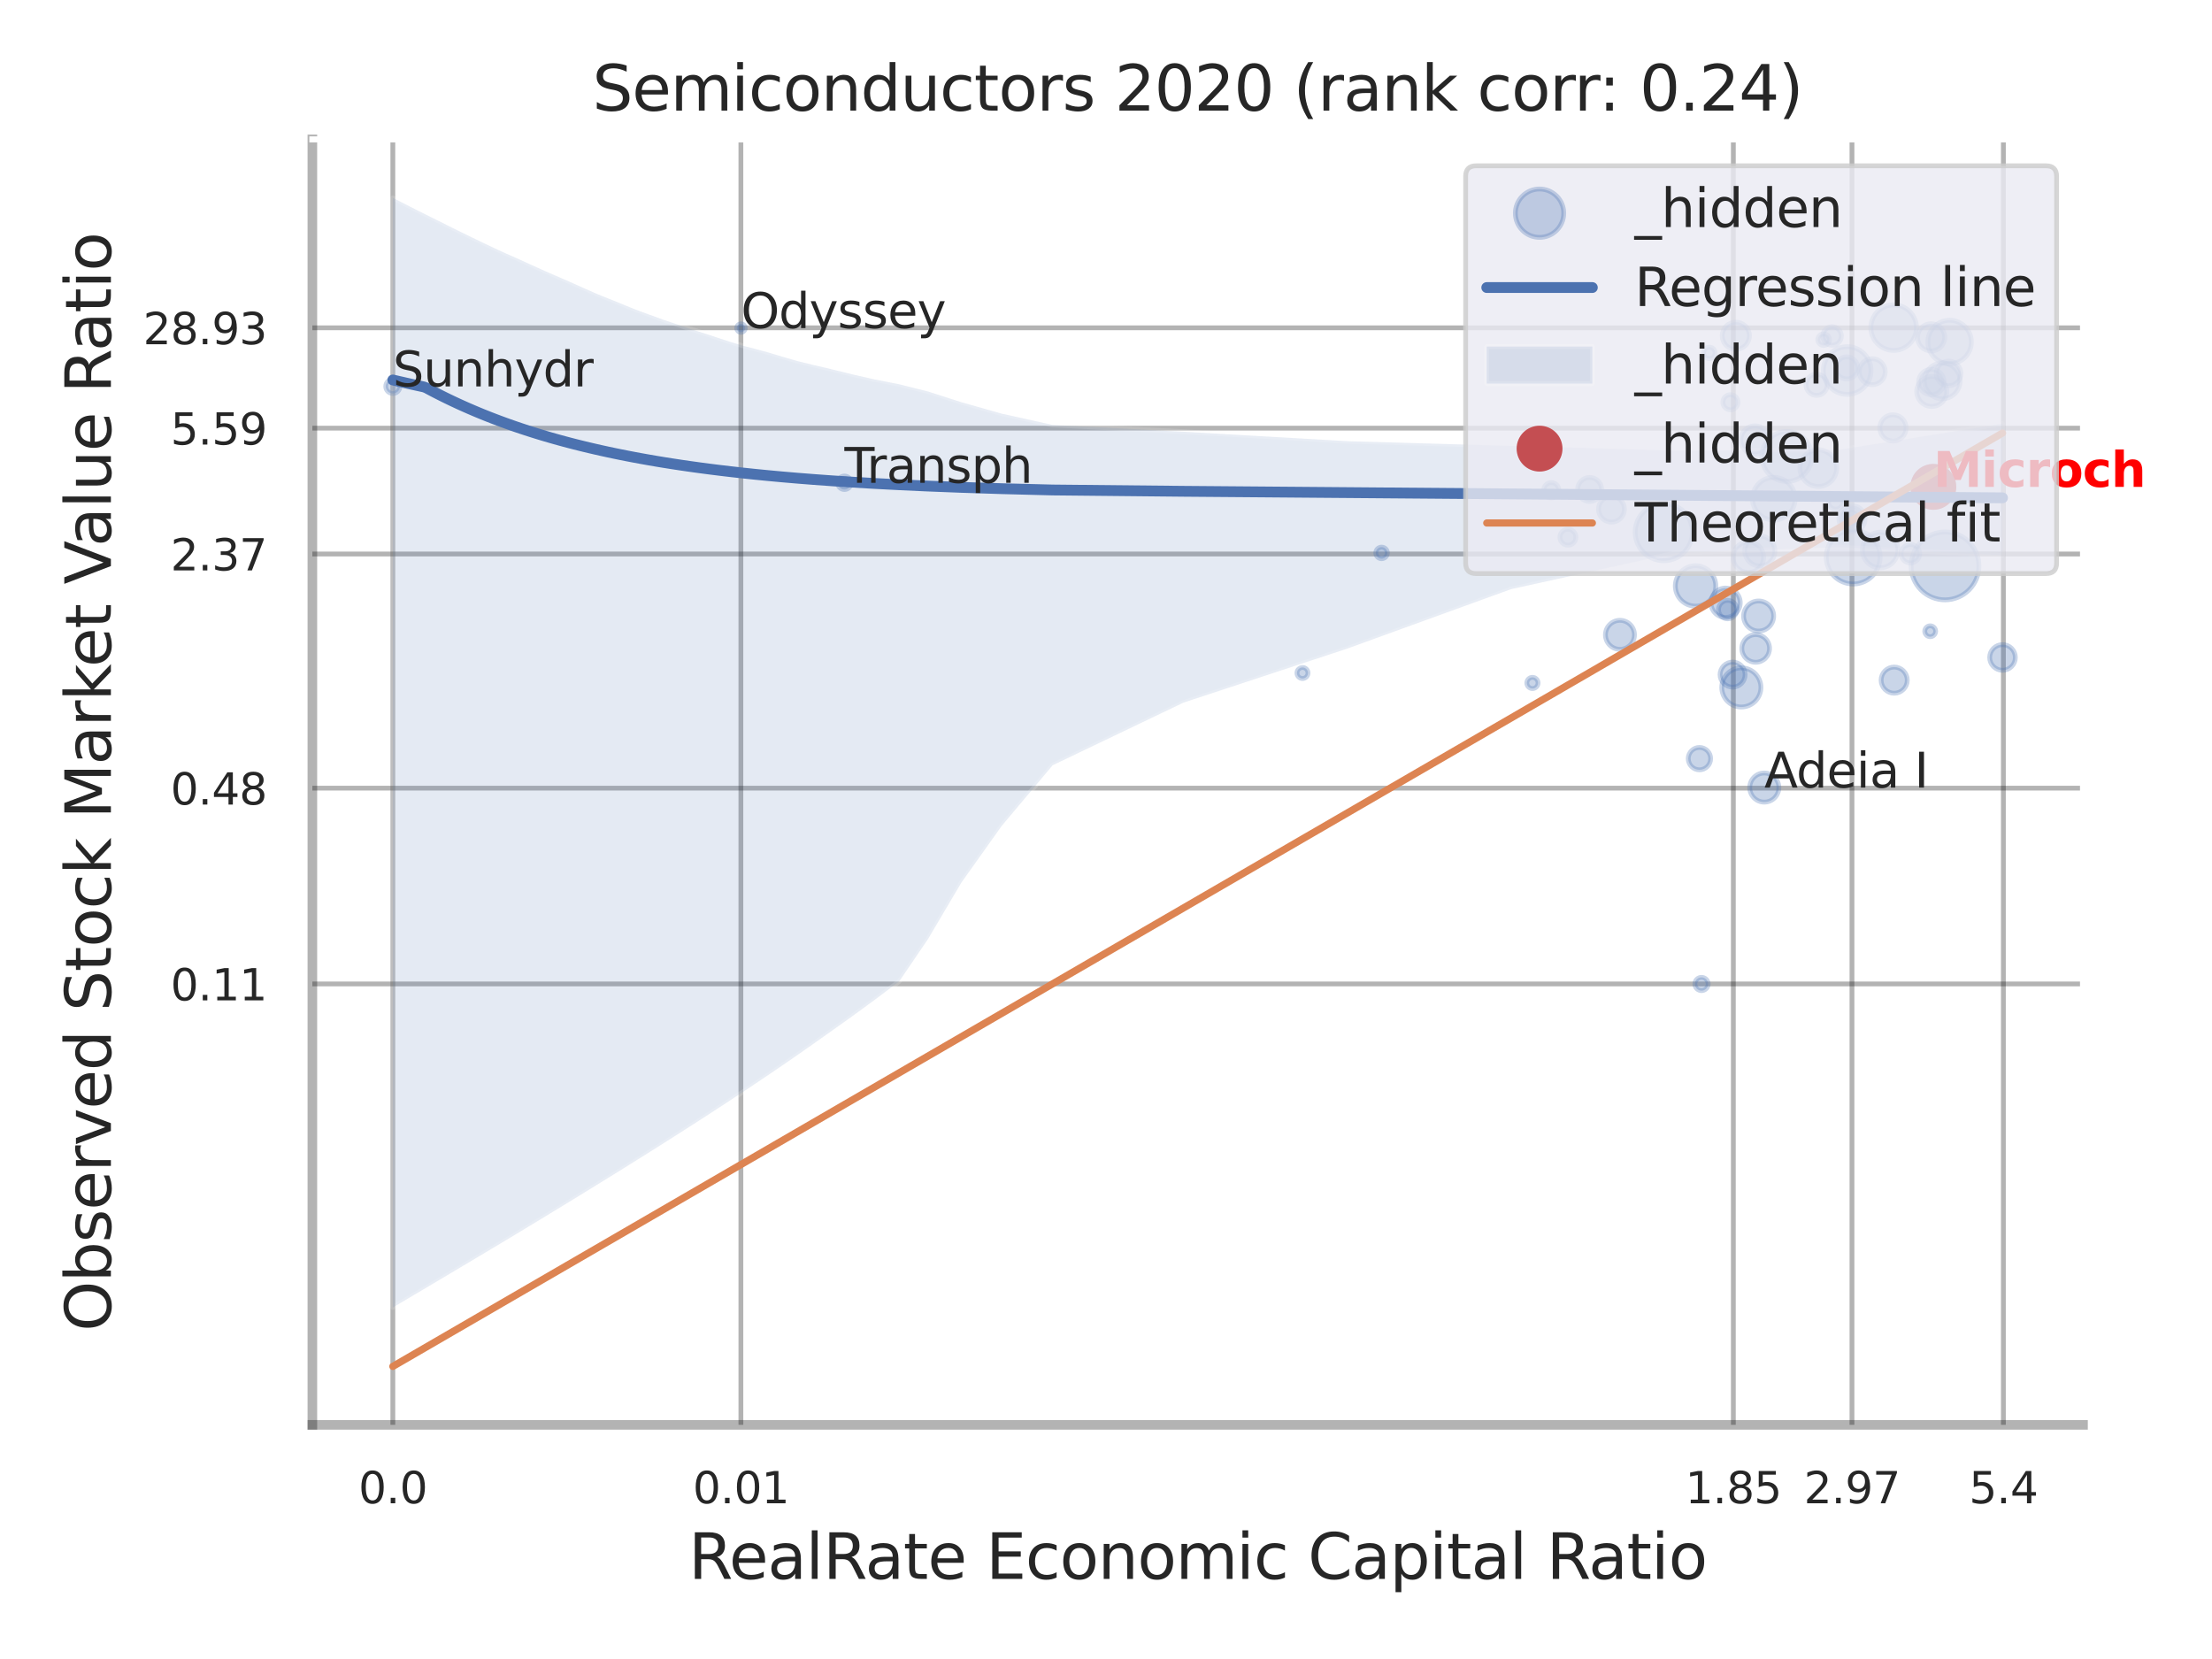 <?xml version="1.0" encoding="utf-8" standalone="no"?>
<!DOCTYPE svg PUBLIC "-//W3C//DTD SVG 1.1//EN"
  "http://www.w3.org/Graphics/SVG/1.1/DTD/svg11.dtd">
<svg xmlns:xlink="http://www.w3.org/1999/xlink" width="460.8pt" height="345.6pt" viewBox="0 0 460.8 345.6" xmlns="http://www.w3.org/2000/svg" version="1.1">
 <defs>
  <style type="text/css">*{stroke-linejoin: round; stroke-linecap: butt}</style>
 </defs>
 <g id="figure_1">
  <g id="patch_1">
   <path d="M 0 345.6 
L 460.8 345.6 
L 460.8 0 
L 0 0 
z
" style="fill: #ffffff"/>
  </g>
  <g id="axes_1">
   <g id="patch_2">
    <path d="M 65.07 296.82 
L 433.927 296.82 
L 433.927 29.04 
L 65.07 29.04 
z
" style="fill: #ffffff"/>
   </g>
   <g id="matplotlib.axis_1">
    <g id="xtick_1">
     <g id="line2d_1">
      <path d="M 81.835 296.82 
L 81.835 29.04 
" clip-path="url(#p4f890ddd35)" style="fill: none; stroke: #000000; stroke-opacity: 0.3; stroke-linecap: round"/>
     </g>
     <g id="text_1">
      <!-- 0.0 -->
      <g style="fill: #262626" transform="translate(74.679 313.159) scale(0.09 -0.09)">
       <defs>
        <path id="DejaVuSans-30" d="M 2034 4250 
Q 1547 4250 1301 3770 
Q 1056 3291 1056 2328 
Q 1056 1369 1301 889 
Q 1547 409 2034 409 
Q 2525 409 2770 889 
Q 3016 1369 3016 2328 
Q 3016 3291 2770 3770 
Q 2525 4250 2034 4250 
z
M 2034 4750 
Q 2819 4750 3233 4129 
Q 3647 3509 3647 2328 
Q 3647 1150 3233 529 
Q 2819 -91 2034 -91 
Q 1250 -91 836 529 
Q 422 1150 422 2328 
Q 422 3509 836 4129 
Q 1250 4750 2034 4750 
z
" transform="scale(0.016)"/>
        <path id="DejaVuSans-2e" d="M 684 794 
L 1344 794 
L 1344 0 
L 684 0 
L 684 794 
z
" transform="scale(0.016)"/>
       </defs>
       <use xlink:href="#DejaVuSans-30"/>
       <use xlink:href="#DejaVuSans-2e" transform="translate(63.623 0)"/>
       <use xlink:href="#DejaVuSans-30" transform="translate(95.41 0)"/>
      </g>
     </g>
    </g>
    <g id="xtick_2">
     <g id="line2d_2">
      <path d="M 154.341 296.82 
L 154.341 29.04 
" clip-path="url(#p4f890ddd35)" style="fill: none; stroke: #000000; stroke-opacity: 0.3; stroke-linecap: round"/>
     </g>
     <g id="text_2">
      <!-- 0.01 -->
      <g style="fill: #262626" transform="translate(144.321 313.159) scale(0.09 -0.09)">
       <defs>
        <path id="DejaVuSans-31" d="M 794 531 
L 1825 531 
L 1825 4091 
L 703 3866 
L 703 4441 
L 1819 4666 
L 2450 4666 
L 2450 531 
L 3481 531 
L 3481 0 
L 794 0 
L 794 531 
z
" transform="scale(0.016)"/>
       </defs>
       <use xlink:href="#DejaVuSans-30"/>
       <use xlink:href="#DejaVuSans-2e" transform="translate(63.623 0)"/>
       <use xlink:href="#DejaVuSans-30" transform="translate(95.41 0)"/>
       <use xlink:href="#DejaVuSans-31" transform="translate(159.033 0)"/>
      </g>
     </g>
    </g>
    <g id="xtick_3">
     <g id="line2d_3">
      <path d="M 361.089 296.82 
L 361.089 29.04 
" clip-path="url(#p4f890ddd35)" style="fill: none; stroke: #000000; stroke-opacity: 0.3; stroke-linecap: round"/>
     </g>
     <g id="text_3">
      <!-- 1.85 -->
      <g style="fill: #262626" transform="translate(351.069 313.159) scale(0.09 -0.09)">
       <defs>
        <path id="DejaVuSans-38" d="M 2034 2216 
Q 1584 2216 1326 1975 
Q 1069 1734 1069 1313 
Q 1069 891 1326 650 
Q 1584 409 2034 409 
Q 2484 409 2743 651 
Q 3003 894 3003 1313 
Q 3003 1734 2745 1975 
Q 2488 2216 2034 2216 
z
M 1403 2484 
Q 997 2584 770 2862 
Q 544 3141 544 3541 
Q 544 4100 942 4425 
Q 1341 4750 2034 4750 
Q 2731 4750 3128 4425 
Q 3525 4100 3525 3541 
Q 3525 3141 3298 2862 
Q 3072 2584 2669 2484 
Q 3125 2378 3379 2068 
Q 3634 1759 3634 1313 
Q 3634 634 3220 271 
Q 2806 -91 2034 -91 
Q 1263 -91 848 271 
Q 434 634 434 1313 
Q 434 1759 690 2068 
Q 947 2378 1403 2484 
z
M 1172 3481 
Q 1172 3119 1398 2916 
Q 1625 2713 2034 2713 
Q 2441 2713 2670 2916 
Q 2900 3119 2900 3481 
Q 2900 3844 2670 4047 
Q 2441 4250 2034 4250 
Q 1625 4250 1398 4047 
Q 1172 3844 1172 3481 
z
" transform="scale(0.016)"/>
        <path id="DejaVuSans-35" d="M 691 4666 
L 3169 4666 
L 3169 4134 
L 1269 4134 
L 1269 2991 
Q 1406 3038 1543 3061 
Q 1681 3084 1819 3084 
Q 2600 3084 3056 2656 
Q 3513 2228 3513 1497 
Q 3513 744 3044 326 
Q 2575 -91 1722 -91 
Q 1428 -91 1123 -41 
Q 819 9 494 109 
L 494 744 
Q 775 591 1075 516 
Q 1375 441 1709 441 
Q 2250 441 2565 725 
Q 2881 1009 2881 1497 
Q 2881 1984 2565 2268 
Q 2250 2553 1709 2553 
Q 1456 2553 1204 2497 
Q 953 2441 691 2322 
L 691 4666 
z
" transform="scale(0.016)"/>
       </defs>
       <use xlink:href="#DejaVuSans-31"/>
       <use xlink:href="#DejaVuSans-2e" transform="translate(63.623 0)"/>
       <use xlink:href="#DejaVuSans-38" transform="translate(95.41 0)"/>
       <use xlink:href="#DejaVuSans-35" transform="translate(159.033 0)"/>
      </g>
     </g>
    </g>
    <g id="xtick_4">
     <g id="line2d_4">
      <path d="M 385.798 296.82 
L 385.798 29.04 
" clip-path="url(#p4f890ddd35)" style="fill: none; stroke: #000000; stroke-opacity: 0.3; stroke-linecap: round"/>
     </g>
     <g id="text_4">
      <!-- 2.97 -->
      <g style="fill: #262626" transform="translate(375.779 313.159) scale(0.09 -0.09)">
       <defs>
        <path id="DejaVuSans-32" d="M 1228 531 
L 3431 531 
L 3431 0 
L 469 0 
L 469 531 
Q 828 903 1448 1529 
Q 2069 2156 2228 2338 
Q 2531 2678 2651 2914 
Q 2772 3150 2772 3378 
Q 2772 3750 2511 3984 
Q 2250 4219 1831 4219 
Q 1534 4219 1204 4116 
Q 875 4013 500 3803 
L 500 4441 
Q 881 4594 1212 4672 
Q 1544 4750 1819 4750 
Q 2544 4750 2975 4387 
Q 3406 4025 3406 3419 
Q 3406 3131 3298 2873 
Q 3191 2616 2906 2266 
Q 2828 2175 2409 1742 
Q 1991 1309 1228 531 
z
" transform="scale(0.016)"/>
        <path id="DejaVuSans-39" d="M 703 97 
L 703 672 
Q 941 559 1184 500 
Q 1428 441 1663 441 
Q 2288 441 2617 861 
Q 2947 1281 2994 2138 
Q 2813 1869 2534 1725 
Q 2256 1581 1919 1581 
Q 1219 1581 811 2004 
Q 403 2428 403 3163 
Q 403 3881 828 4315 
Q 1253 4750 1959 4750 
Q 2769 4750 3195 4129 
Q 3622 3509 3622 2328 
Q 3622 1225 3098 567 
Q 2575 -91 1691 -91 
Q 1453 -91 1209 -44 
Q 966 3 703 97 
z
M 1959 2075 
Q 2384 2075 2632 2365 
Q 2881 2656 2881 3163 
Q 2881 3666 2632 3958 
Q 2384 4250 1959 4250 
Q 1534 4250 1286 3958 
Q 1038 3666 1038 3163 
Q 1038 2656 1286 2365 
Q 1534 2075 1959 2075 
z
" transform="scale(0.016)"/>
        <path id="DejaVuSans-37" d="M 525 4666 
L 3525 4666 
L 3525 4397 
L 1831 0 
L 1172 0 
L 2766 4134 
L 525 4134 
L 525 4666 
z
" transform="scale(0.016)"/>
       </defs>
       <use xlink:href="#DejaVuSans-32"/>
       <use xlink:href="#DejaVuSans-2e" transform="translate(63.623 0)"/>
       <use xlink:href="#DejaVuSans-39" transform="translate(95.41 0)"/>
       <use xlink:href="#DejaVuSans-37" transform="translate(159.033 0)"/>
      </g>
     </g>
    </g>
    <g id="xtick_5">
     <g id="line2d_5">
      <path d="M 417.343 296.82 
L 417.343 29.04 
" clip-path="url(#p4f890ddd35)" style="fill: none; stroke: #000000; stroke-opacity: 0.3; stroke-linecap: round"/>
     </g>
     <g id="text_5">
      <!-- 5.4 -->
      <g style="fill: #262626" transform="translate(410.187 313.159) scale(0.09 -0.09)">
       <defs>
        <path id="DejaVuSans-34" d="M 2419 4116 
L 825 1625 
L 2419 1625 
L 2419 4116 
z
M 2253 4666 
L 3047 4666 
L 3047 1625 
L 3713 1625 
L 3713 1100 
L 3047 1100 
L 3047 0 
L 2419 0 
L 2419 1100 
L 313 1100 
L 313 1709 
L 2253 4666 
z
" transform="scale(0.016)"/>
       </defs>
       <use xlink:href="#DejaVuSans-35"/>
       <use xlink:href="#DejaVuSans-2e" transform="translate(63.623 0)"/>
       <use xlink:href="#DejaVuSans-34" transform="translate(95.41 0)"/>
      </g>
     </g>
    </g>
    <g id="xtick_6"/>
    <g id="xtick_7"/>
    <g id="xtick_8"/>
    <g id="xtick_9"/>
    <g id="text_6">
     <!-- RealRate Economic Capital Ratio -->
     <g style="fill: #262626" transform="translate(143.445 328.908) scale(0.13 -0.13)">
      <defs>
       <path id="DejaVuSans-52" d="M 2841 2188 
Q 3044 2119 3236 1894 
Q 3428 1669 3622 1275 
L 4263 0 
L 3584 0 
L 2988 1197 
Q 2756 1666 2539 1819 
Q 2322 1972 1947 1972 
L 1259 1972 
L 1259 0 
L 628 0 
L 628 4666 
L 2053 4666 
Q 2853 4666 3247 4331 
Q 3641 3997 3641 3322 
Q 3641 2881 3436 2590 
Q 3231 2300 2841 2188 
z
M 1259 4147 
L 1259 2491 
L 2053 2491 
Q 2509 2491 2742 2702 
Q 2975 2913 2975 3322 
Q 2975 3731 2742 3939 
Q 2509 4147 2053 4147 
L 1259 4147 
z
" transform="scale(0.016)"/>
       <path id="DejaVuSans-65" d="M 3597 1894 
L 3597 1613 
L 953 1613 
Q 991 1019 1311 708 
Q 1631 397 2203 397 
Q 2534 397 2845 478 
Q 3156 559 3463 722 
L 3463 178 
Q 3153 47 2828 -22 
Q 2503 -91 2169 -91 
Q 1331 -91 842 396 
Q 353 884 353 1716 
Q 353 2575 817 3079 
Q 1281 3584 2069 3584 
Q 2775 3584 3186 3129 
Q 3597 2675 3597 1894 
z
M 3022 2063 
Q 3016 2534 2758 2815 
Q 2500 3097 2075 3097 
Q 1594 3097 1305 2825 
Q 1016 2553 972 2059 
L 3022 2063 
z
" transform="scale(0.016)"/>
       <path id="DejaVuSans-61" d="M 2194 1759 
Q 1497 1759 1228 1600 
Q 959 1441 959 1056 
Q 959 750 1161 570 
Q 1363 391 1709 391 
Q 2188 391 2477 730 
Q 2766 1069 2766 1631 
L 2766 1759 
L 2194 1759 
z
M 3341 1997 
L 3341 0 
L 2766 0 
L 2766 531 
Q 2569 213 2275 61 
Q 1981 -91 1556 -91 
Q 1019 -91 701 211 
Q 384 513 384 1019 
Q 384 1609 779 1909 
Q 1175 2209 1959 2209 
L 2766 2209 
L 2766 2266 
Q 2766 2663 2505 2880 
Q 2244 3097 1772 3097 
Q 1472 3097 1187 3025 
Q 903 2953 641 2809 
L 641 3341 
Q 956 3463 1253 3523 
Q 1550 3584 1831 3584 
Q 2591 3584 2966 3190 
Q 3341 2797 3341 1997 
z
" transform="scale(0.016)"/>
       <path id="DejaVuSans-6c" d="M 603 4863 
L 1178 4863 
L 1178 0 
L 603 0 
L 603 4863 
z
" transform="scale(0.016)"/>
       <path id="DejaVuSans-74" d="M 1172 4494 
L 1172 3500 
L 2356 3500 
L 2356 3053 
L 1172 3053 
L 1172 1153 
Q 1172 725 1289 603 
Q 1406 481 1766 481 
L 2356 481 
L 2356 0 
L 1766 0 
Q 1100 0 847 248 
Q 594 497 594 1153 
L 594 3053 
L 172 3053 
L 172 3500 
L 594 3500 
L 594 4494 
L 1172 4494 
z
" transform="scale(0.016)"/>
       <path id="DejaVuSans-20" transform="scale(0.016)"/>
       <path id="DejaVuSans-45" d="M 628 4666 
L 3578 4666 
L 3578 4134 
L 1259 4134 
L 1259 2753 
L 3481 2753 
L 3481 2222 
L 1259 2222 
L 1259 531 
L 3634 531 
L 3634 0 
L 628 0 
L 628 4666 
z
" transform="scale(0.016)"/>
       <path id="DejaVuSans-63" d="M 3122 3366 
L 3122 2828 
Q 2878 2963 2633 3030 
Q 2388 3097 2138 3097 
Q 1578 3097 1268 2742 
Q 959 2388 959 1747 
Q 959 1106 1268 751 
Q 1578 397 2138 397 
Q 2388 397 2633 464 
Q 2878 531 3122 666 
L 3122 134 
Q 2881 22 2623 -34 
Q 2366 -91 2075 -91 
Q 1284 -91 818 406 
Q 353 903 353 1747 
Q 353 2603 823 3093 
Q 1294 3584 2113 3584 
Q 2378 3584 2631 3529 
Q 2884 3475 3122 3366 
z
" transform="scale(0.016)"/>
       <path id="DejaVuSans-6f" d="M 1959 3097 
Q 1497 3097 1228 2736 
Q 959 2375 959 1747 
Q 959 1119 1226 758 
Q 1494 397 1959 397 
Q 2419 397 2687 759 
Q 2956 1122 2956 1747 
Q 2956 2369 2687 2733 
Q 2419 3097 1959 3097 
z
M 1959 3584 
Q 2709 3584 3137 3096 
Q 3566 2609 3566 1747 
Q 3566 888 3137 398 
Q 2709 -91 1959 -91 
Q 1206 -91 779 398 
Q 353 888 353 1747 
Q 353 2609 779 3096 
Q 1206 3584 1959 3584 
z
" transform="scale(0.016)"/>
       <path id="DejaVuSans-6e" d="M 3513 2113 
L 3513 0 
L 2938 0 
L 2938 2094 
Q 2938 2591 2744 2837 
Q 2550 3084 2163 3084 
Q 1697 3084 1428 2787 
Q 1159 2491 1159 1978 
L 1159 0 
L 581 0 
L 581 3500 
L 1159 3500 
L 1159 2956 
Q 1366 3272 1645 3428 
Q 1925 3584 2291 3584 
Q 2894 3584 3203 3211 
Q 3513 2838 3513 2113 
z
" transform="scale(0.016)"/>
       <path id="DejaVuSans-6d" d="M 3328 2828 
Q 3544 3216 3844 3400 
Q 4144 3584 4550 3584 
Q 5097 3584 5394 3201 
Q 5691 2819 5691 2113 
L 5691 0 
L 5113 0 
L 5113 2094 
Q 5113 2597 4934 2840 
Q 4756 3084 4391 3084 
Q 3944 3084 3684 2787 
Q 3425 2491 3425 1978 
L 3425 0 
L 2847 0 
L 2847 2094 
Q 2847 2600 2669 2842 
Q 2491 3084 2119 3084 
Q 1678 3084 1418 2786 
Q 1159 2488 1159 1978 
L 1159 0 
L 581 0 
L 581 3500 
L 1159 3500 
L 1159 2956 
Q 1356 3278 1631 3431 
Q 1906 3584 2284 3584 
Q 2666 3584 2933 3390 
Q 3200 3197 3328 2828 
z
" transform="scale(0.016)"/>
       <path id="DejaVuSans-69" d="M 603 3500 
L 1178 3500 
L 1178 0 
L 603 0 
L 603 3500 
z
M 603 4863 
L 1178 4863 
L 1178 4134 
L 603 4134 
L 603 4863 
z
" transform="scale(0.016)"/>
       <path id="DejaVuSans-43" d="M 4122 4306 
L 4122 3641 
Q 3803 3938 3442 4084 
Q 3081 4231 2675 4231 
Q 1875 4231 1450 3742 
Q 1025 3253 1025 2328 
Q 1025 1406 1450 917 
Q 1875 428 2675 428 
Q 3081 428 3442 575 
Q 3803 722 4122 1019 
L 4122 359 
Q 3791 134 3420 21 
Q 3050 -91 2638 -91 
Q 1578 -91 968 557 
Q 359 1206 359 2328 
Q 359 3453 968 4101 
Q 1578 4750 2638 4750 
Q 3056 4750 3426 4639 
Q 3797 4528 4122 4306 
z
" transform="scale(0.016)"/>
       <path id="DejaVuSans-70" d="M 1159 525 
L 1159 -1331 
L 581 -1331 
L 581 3500 
L 1159 3500 
L 1159 2969 
Q 1341 3281 1617 3432 
Q 1894 3584 2278 3584 
Q 2916 3584 3314 3078 
Q 3713 2572 3713 1747 
Q 3713 922 3314 415 
Q 2916 -91 2278 -91 
Q 1894 -91 1617 61 
Q 1341 213 1159 525 
z
M 3116 1747 
Q 3116 2381 2855 2742 
Q 2594 3103 2138 3103 
Q 1681 3103 1420 2742 
Q 1159 2381 1159 1747 
Q 1159 1113 1420 752 
Q 1681 391 2138 391 
Q 2594 391 2855 752 
Q 3116 1113 3116 1747 
z
" transform="scale(0.016)"/>
      </defs>
      <use xlink:href="#DejaVuSans-52"/>
      <use xlink:href="#DejaVuSans-65" transform="translate(64.982 0)"/>
      <use xlink:href="#DejaVuSans-61" transform="translate(126.506 0)"/>
      <use xlink:href="#DejaVuSans-6c" transform="translate(187.785 0)"/>
      <use xlink:href="#DejaVuSans-52" transform="translate(215.568 0)"/>
      <use xlink:href="#DejaVuSans-61" transform="translate(282.801 0)"/>
      <use xlink:href="#DejaVuSans-74" transform="translate(344.08 0)"/>
      <use xlink:href="#DejaVuSans-65" transform="translate(383.289 0)"/>
      <use xlink:href="#DejaVuSans-20" transform="translate(444.812 0)"/>
      <use xlink:href="#DejaVuSans-45" transform="translate(476.6 0)"/>
      <use xlink:href="#DejaVuSans-63" transform="translate(539.783 0)"/>
      <use xlink:href="#DejaVuSans-6f" transform="translate(594.764 0)"/>
      <use xlink:href="#DejaVuSans-6e" transform="translate(655.945 0)"/>
      <use xlink:href="#DejaVuSans-6f" transform="translate(719.324 0)"/>
      <use xlink:href="#DejaVuSans-6d" transform="translate(780.506 0)"/>
      <use xlink:href="#DejaVuSans-69" transform="translate(877.918 0)"/>
      <use xlink:href="#DejaVuSans-63" transform="translate(905.701 0)"/>
      <use xlink:href="#DejaVuSans-20" transform="translate(960.682 0)"/>
      <use xlink:href="#DejaVuSans-43" transform="translate(992.469 0)"/>
      <use xlink:href="#DejaVuSans-61" transform="translate(1062.293 0)"/>
      <use xlink:href="#DejaVuSans-70" transform="translate(1123.572 0)"/>
      <use xlink:href="#DejaVuSans-69" transform="translate(1187.049 0)"/>
      <use xlink:href="#DejaVuSans-74" transform="translate(1214.832 0)"/>
      <use xlink:href="#DejaVuSans-61" transform="translate(1254.041 0)"/>
      <use xlink:href="#DejaVuSans-6c" transform="translate(1315.32 0)"/>
      <use xlink:href="#DejaVuSans-20" transform="translate(1343.104 0)"/>
      <use xlink:href="#DejaVuSans-52" transform="translate(1374.891 0)"/>
      <use xlink:href="#DejaVuSans-61" transform="translate(1442.123 0)"/>
      <use xlink:href="#DejaVuSans-74" transform="translate(1503.402 0)"/>
      <use xlink:href="#DejaVuSans-69" transform="translate(1542.611 0)"/>
      <use xlink:href="#DejaVuSans-6f" transform="translate(1570.395 0)"/>
     </g>
    </g>
   </g>
   <g id="matplotlib.axis_2">
    <g id="ytick_1">
     <g id="line2d_6">
      <path d="M 65.07 204.974 
L 433.927 204.974 
" clip-path="url(#p4f890ddd35)" style="fill: none; stroke: #000000; stroke-opacity: 0.3; stroke-linecap: round"/>
     </g>
     <g id="text_7">
      <!-- 0.11 -->
      <g style="fill: #262626" transform="translate(35.531 208.393) scale(0.09 -0.09)">
       <use xlink:href="#DejaVuSans-30"/>
       <use xlink:href="#DejaVuSans-2e" transform="translate(63.623 0)"/>
       <use xlink:href="#DejaVuSans-31" transform="translate(95.41 0)"/>
       <use xlink:href="#DejaVuSans-31" transform="translate(159.033 0)"/>
      </g>
     </g>
    </g>
    <g id="ytick_2">
     <g id="line2d_7">
      <path d="M 65.07 164.183 
L 433.927 164.183 
" clip-path="url(#p4f890ddd35)" style="fill: none; stroke: #000000; stroke-opacity: 0.3; stroke-linecap: round"/>
     </g>
     <g id="text_8">
      <!-- 0.48 -->
      <g style="fill: #262626" transform="translate(35.531 167.602) scale(0.09 -0.09)">
       <use xlink:href="#DejaVuSans-30"/>
       <use xlink:href="#DejaVuSans-2e" transform="translate(63.623 0)"/>
       <use xlink:href="#DejaVuSans-34" transform="translate(95.41 0)"/>
       <use xlink:href="#DejaVuSans-38" transform="translate(159.033 0)"/>
      </g>
     </g>
    </g>
    <g id="ytick_3">
     <g id="line2d_8">
      <path d="M 65.07 115.407 
L 433.927 115.407 
" clip-path="url(#p4f890ddd35)" style="fill: none; stroke: #000000; stroke-opacity: 0.3; stroke-linecap: round"/>
     </g>
     <g id="text_9">
      <!-- 2.37 -->
      <g style="fill: #262626" transform="translate(35.531 118.826) scale(0.09 -0.09)">
       <defs>
        <path id="DejaVuSans-33" d="M 2597 2516 
Q 3050 2419 3304 2112 
Q 3559 1806 3559 1356 
Q 3559 666 3084 287 
Q 2609 -91 1734 -91 
Q 1441 -91 1130 -33 
Q 819 25 488 141 
L 488 750 
Q 750 597 1062 519 
Q 1375 441 1716 441 
Q 2309 441 2620 675 
Q 2931 909 2931 1356 
Q 2931 1769 2642 2001 
Q 2353 2234 1838 2234 
L 1294 2234 
L 1294 2753 
L 1863 2753 
Q 2328 2753 2575 2939 
Q 2822 3125 2822 3475 
Q 2822 3834 2567 4026 
Q 2313 4219 1838 4219 
Q 1578 4219 1281 4162 
Q 984 4106 628 3988 
L 628 4550 
Q 988 4650 1302 4700 
Q 1616 4750 1894 4750 
Q 2613 4750 3031 4423 
Q 3450 4097 3450 3541 
Q 3450 3153 3228 2886 
Q 3006 2619 2597 2516 
z
" transform="scale(0.016)"/>
       </defs>
       <use xlink:href="#DejaVuSans-32"/>
       <use xlink:href="#DejaVuSans-2e" transform="translate(63.623 0)"/>
       <use xlink:href="#DejaVuSans-33" transform="translate(95.41 0)"/>
       <use xlink:href="#DejaVuSans-37" transform="translate(159.033 0)"/>
      </g>
     </g>
    </g>
    <g id="ytick_4">
     <g id="line2d_9">
      <path d="M 65.07 89.189 
L 433.927 89.189 
" clip-path="url(#p4f890ddd35)" style="fill: none; stroke: #000000; stroke-opacity: 0.3; stroke-linecap: round"/>
     </g>
     <g id="text_10">
      <!-- 5.59 -->
      <g style="fill: #262626" transform="translate(35.531 92.609) scale(0.09 -0.09)">
       <use xlink:href="#DejaVuSans-35"/>
       <use xlink:href="#DejaVuSans-2e" transform="translate(63.623 0)"/>
       <use xlink:href="#DejaVuSans-35" transform="translate(95.41 0)"/>
       <use xlink:href="#DejaVuSans-39" transform="translate(159.033 0)"/>
      </g>
     </g>
    </g>
    <g id="ytick_5">
     <g id="line2d_10">
      <path d="M 65.07 68.29 
L 433.927 68.29 
" clip-path="url(#p4f890ddd35)" style="fill: none; stroke: #000000; stroke-opacity: 0.3; stroke-linecap: round"/>
     </g>
     <g id="text_11">
      <!-- 28.93 -->
      <g style="fill: #262626" transform="translate(29.805 71.709) scale(0.09 -0.09)">
       <use xlink:href="#DejaVuSans-32"/>
       <use xlink:href="#DejaVuSans-38" transform="translate(63.623 0)"/>
       <use xlink:href="#DejaVuSans-2e" transform="translate(127.246 0)"/>
       <use xlink:href="#DejaVuSans-39" transform="translate(159.033 0)"/>
       <use xlink:href="#DejaVuSans-33" transform="translate(222.656 0)"/>
      </g>
     </g>
    </g>
    <g id="ytick_6"/>
    <g id="ytick_7"/>
    <g id="ytick_8"/>
    <g id="ytick_9"/>
    <g id="ytick_10"/>
    <g id="ytick_11"/>
    <g id="text_12">
     <!-- Observed Stock Market Value Ratio -->
     <g style="fill: #262626" transform="translate(23.101 277.332) rotate(-90) scale(0.13 -0.13)">
      <defs>
       <path id="DejaVuSans-4f" d="M 2522 4238 
Q 1834 4238 1429 3725 
Q 1025 3213 1025 2328 
Q 1025 1447 1429 934 
Q 1834 422 2522 422 
Q 3209 422 3611 934 
Q 4013 1447 4013 2328 
Q 4013 3213 3611 3725 
Q 3209 4238 2522 4238 
z
M 2522 4750 
Q 3503 4750 4090 4092 
Q 4678 3434 4678 2328 
Q 4678 1225 4090 567 
Q 3503 -91 2522 -91 
Q 1538 -91 948 565 
Q 359 1222 359 2328 
Q 359 3434 948 4092 
Q 1538 4750 2522 4750 
z
" transform="scale(0.016)"/>
       <path id="DejaVuSans-62" d="M 3116 1747 
Q 3116 2381 2855 2742 
Q 2594 3103 2138 3103 
Q 1681 3103 1420 2742 
Q 1159 2381 1159 1747 
Q 1159 1113 1420 752 
Q 1681 391 2138 391 
Q 2594 391 2855 752 
Q 3116 1113 3116 1747 
z
M 1159 2969 
Q 1341 3281 1617 3432 
Q 1894 3584 2278 3584 
Q 2916 3584 3314 3078 
Q 3713 2572 3713 1747 
Q 3713 922 3314 415 
Q 2916 -91 2278 -91 
Q 1894 -91 1617 61 
Q 1341 213 1159 525 
L 1159 0 
L 581 0 
L 581 4863 
L 1159 4863 
L 1159 2969 
z
" transform="scale(0.016)"/>
       <path id="DejaVuSans-73" d="M 2834 3397 
L 2834 2853 
Q 2591 2978 2328 3040 
Q 2066 3103 1784 3103 
Q 1356 3103 1142 2972 
Q 928 2841 928 2578 
Q 928 2378 1081 2264 
Q 1234 2150 1697 2047 
L 1894 2003 
Q 2506 1872 2764 1633 
Q 3022 1394 3022 966 
Q 3022 478 2636 193 
Q 2250 -91 1575 -91 
Q 1294 -91 989 -36 
Q 684 19 347 128 
L 347 722 
Q 666 556 975 473 
Q 1284 391 1588 391 
Q 1994 391 2212 530 
Q 2431 669 2431 922 
Q 2431 1156 2273 1281 
Q 2116 1406 1581 1522 
L 1381 1569 
Q 847 1681 609 1914 
Q 372 2147 372 2553 
Q 372 3047 722 3315 
Q 1072 3584 1716 3584 
Q 2034 3584 2315 3537 
Q 2597 3491 2834 3397 
z
" transform="scale(0.016)"/>
       <path id="DejaVuSans-72" d="M 2631 2963 
Q 2534 3019 2420 3045 
Q 2306 3072 2169 3072 
Q 1681 3072 1420 2755 
Q 1159 2438 1159 1844 
L 1159 0 
L 581 0 
L 581 3500 
L 1159 3500 
L 1159 2956 
Q 1341 3275 1631 3429 
Q 1922 3584 2338 3584 
Q 2397 3584 2469 3576 
Q 2541 3569 2628 3553 
L 2631 2963 
z
" transform="scale(0.016)"/>
       <path id="DejaVuSans-76" d="M 191 3500 
L 800 3500 
L 1894 563 
L 2988 3500 
L 3597 3500 
L 2284 0 
L 1503 0 
L 191 3500 
z
" transform="scale(0.016)"/>
       <path id="DejaVuSans-64" d="M 2906 2969 
L 2906 4863 
L 3481 4863 
L 3481 0 
L 2906 0 
L 2906 525 
Q 2725 213 2448 61 
Q 2172 -91 1784 -91 
Q 1150 -91 751 415 
Q 353 922 353 1747 
Q 353 2572 751 3078 
Q 1150 3584 1784 3584 
Q 2172 3584 2448 3432 
Q 2725 3281 2906 2969 
z
M 947 1747 
Q 947 1113 1208 752 
Q 1469 391 1925 391 
Q 2381 391 2643 752 
Q 2906 1113 2906 1747 
Q 2906 2381 2643 2742 
Q 2381 3103 1925 3103 
Q 1469 3103 1208 2742 
Q 947 2381 947 1747 
z
" transform="scale(0.016)"/>
       <path id="DejaVuSans-53" d="M 3425 4513 
L 3425 3897 
Q 3066 4069 2747 4153 
Q 2428 4238 2131 4238 
Q 1616 4238 1336 4038 
Q 1056 3838 1056 3469 
Q 1056 3159 1242 3001 
Q 1428 2844 1947 2747 
L 2328 2669 
Q 3034 2534 3370 2195 
Q 3706 1856 3706 1288 
Q 3706 609 3251 259 
Q 2797 -91 1919 -91 
Q 1588 -91 1214 -16 
Q 841 59 441 206 
L 441 856 
Q 825 641 1194 531 
Q 1563 422 1919 422 
Q 2459 422 2753 634 
Q 3047 847 3047 1241 
Q 3047 1584 2836 1778 
Q 2625 1972 2144 2069 
L 1759 2144 
Q 1053 2284 737 2584 
Q 422 2884 422 3419 
Q 422 4038 858 4394 
Q 1294 4750 2059 4750 
Q 2388 4750 2728 4690 
Q 3069 4631 3425 4513 
z
" transform="scale(0.016)"/>
       <path id="DejaVuSans-6b" d="M 581 4863 
L 1159 4863 
L 1159 1991 
L 2875 3500 
L 3609 3500 
L 1753 1863 
L 3688 0 
L 2938 0 
L 1159 1709 
L 1159 0 
L 581 0 
L 581 4863 
z
" transform="scale(0.016)"/>
       <path id="DejaVuSans-4d" d="M 628 4666 
L 1569 4666 
L 2759 1491 
L 3956 4666 
L 4897 4666 
L 4897 0 
L 4281 0 
L 4281 4097 
L 3078 897 
L 2444 897 
L 1241 4097 
L 1241 0 
L 628 0 
L 628 4666 
z
" transform="scale(0.016)"/>
       <path id="DejaVuSans-56" d="M 1831 0 
L 50 4666 
L 709 4666 
L 2188 738 
L 3669 4666 
L 4325 4666 
L 2547 0 
L 1831 0 
z
" transform="scale(0.016)"/>
       <path id="DejaVuSans-75" d="M 544 1381 
L 544 3500 
L 1119 3500 
L 1119 1403 
Q 1119 906 1312 657 
Q 1506 409 1894 409 
Q 2359 409 2629 706 
Q 2900 1003 2900 1516 
L 2900 3500 
L 3475 3500 
L 3475 0 
L 2900 0 
L 2900 538 
Q 2691 219 2414 64 
Q 2138 -91 1772 -91 
Q 1169 -91 856 284 
Q 544 659 544 1381 
z
M 1991 3584 
L 1991 3584 
z
" transform="scale(0.016)"/>
      </defs>
      <use xlink:href="#DejaVuSans-4f"/>
      <use xlink:href="#DejaVuSans-62" transform="translate(78.711 0)"/>
      <use xlink:href="#DejaVuSans-73" transform="translate(142.188 0)"/>
      <use xlink:href="#DejaVuSans-65" transform="translate(194.287 0)"/>
      <use xlink:href="#DejaVuSans-72" transform="translate(255.811 0)"/>
      <use xlink:href="#DejaVuSans-76" transform="translate(296.924 0)"/>
      <use xlink:href="#DejaVuSans-65" transform="translate(356.104 0)"/>
      <use xlink:href="#DejaVuSans-64" transform="translate(417.627 0)"/>
      <use xlink:href="#DejaVuSans-20" transform="translate(481.104 0)"/>
      <use xlink:href="#DejaVuSans-53" transform="translate(512.891 0)"/>
      <use xlink:href="#DejaVuSans-74" transform="translate(576.367 0)"/>
      <use xlink:href="#DejaVuSans-6f" transform="translate(615.576 0)"/>
      <use xlink:href="#DejaVuSans-63" transform="translate(676.758 0)"/>
      <use xlink:href="#DejaVuSans-6b" transform="translate(731.738 0)"/>
      <use xlink:href="#DejaVuSans-20" transform="translate(789.648 0)"/>
      <use xlink:href="#DejaVuSans-4d" transform="translate(821.436 0)"/>
      <use xlink:href="#DejaVuSans-61" transform="translate(907.715 0)"/>
      <use xlink:href="#DejaVuSans-72" transform="translate(968.994 0)"/>
      <use xlink:href="#DejaVuSans-6b" transform="translate(1010.107 0)"/>
      <use xlink:href="#DejaVuSans-65" transform="translate(1064.393 0)"/>
      <use xlink:href="#DejaVuSans-74" transform="translate(1125.916 0)"/>
      <use xlink:href="#DejaVuSans-20" transform="translate(1165.125 0)"/>
      <use xlink:href="#DejaVuSans-56" transform="translate(1196.912 0)"/>
      <use xlink:href="#DejaVuSans-61" transform="translate(1257.57 0)"/>
      <use xlink:href="#DejaVuSans-6c" transform="translate(1318.85 0)"/>
      <use xlink:href="#DejaVuSans-75" transform="translate(1346.633 0)"/>
      <use xlink:href="#DejaVuSans-65" transform="translate(1410.012 0)"/>
      <use xlink:href="#DejaVuSans-20" transform="translate(1471.535 0)"/>
      <use xlink:href="#DejaVuSans-52" transform="translate(1503.322 0)"/>
      <use xlink:href="#DejaVuSans-61" transform="translate(1570.555 0)"/>
      <use xlink:href="#DejaVuSans-74" transform="translate(1631.834 0)"/>
      <use xlink:href="#DejaVuSans-69" transform="translate(1671.043 0)"/>
      <use xlink:href="#DejaVuSans-6f" transform="translate(1698.826 0)"/>
     </g>
    </g>
   </g>
   <g id="PathCollection_1">
    <path d="M 406.142 75.779 
C 407.345 75.779 408.498 75.301 409.349 74.45 
C 410.199 73.6 410.677 72.447 410.677 71.244 
C 410.677 70.041 410.199 68.888 409.349 68.037 
C 408.498 67.187 407.345 66.709 406.142 66.709 
C 404.939 66.709 403.786 67.187 402.936 68.037 
C 402.085 68.888 401.607 70.041 401.607 71.244 
C 401.607 72.447 402.085 73.6 402.936 74.45 
C 403.786 75.301 404.939 75.779 406.142 75.779 
z
" clip-path="url(#p4f890ddd35)" style="fill: #4c72b0; fill-opacity: 0.3; stroke: #4c72b0; stroke-opacity: 0.3"/>
    <path d="M 404.607 83.074 
C 405.595 83.074 406.542 82.682 407.24 81.983 
C 407.939 81.285 408.331 80.338 408.331 79.35 
C 408.331 78.363 407.939 77.416 407.24 76.717 
C 406.542 76.019 405.595 75.627 404.607 75.627 
C 403.62 75.627 402.673 76.019 401.974 76.717 
C 401.276 77.416 400.884 78.363 400.884 79.35 
C 400.884 80.338 401.276 81.285 401.974 81.983 
C 402.673 82.682 403.62 83.074 404.607 83.074 
z
" clip-path="url(#p4f890ddd35)" style="fill: #4c72b0; fill-opacity: 0.3; stroke: #4c72b0; stroke-opacity: 0.3"/>
    <path d="M 369.518 108.332 
C 370.697 108.332 371.828 107.863 372.662 107.03 
C 373.495 106.196 373.963 105.065 373.963 103.887 
C 373.963 102.708 373.495 101.577 372.662 100.743 
C 371.828 99.91 370.697 99.441 369.518 99.441 
C 368.34 99.441 367.209 99.91 366.375 100.743 
C 365.542 101.577 365.073 102.708 365.073 103.887 
C 365.073 105.065 365.542 106.196 366.375 107.03 
C 367.209 107.863 368.34 108.332 369.518 108.332 
z
" clip-path="url(#p4f890ddd35)" style="fill: #4c72b0; fill-opacity: 0.3; stroke: #4c72b0; stroke-opacity: 0.3"/>
    <path d="M 372.224 100.301 
C 373.605 100.301 374.929 99.752 375.905 98.776 
C 376.881 97.8 377.429 96.476 377.429 95.096 
C 377.429 93.715 376.881 92.391 375.905 91.415 
C 374.929 90.439 373.605 89.89 372.224 89.89 
C 370.844 89.89 369.52 90.439 368.544 91.415 
C 367.568 92.391 367.019 93.715 367.019 95.096 
C 367.019 96.476 367.568 97.8 368.544 98.776 
C 369.52 99.752 370.844 100.301 372.224 100.301 
z
" clip-path="url(#p4f890ddd35)" style="fill: #4c72b0; fill-opacity: 0.3; stroke: #4c72b0; stroke-opacity: 0.3"/>
    <path d="M 366.608 117.907 
C 367.44 117.907 368.237 117.576 368.825 116.989 
C 369.413 116.401 369.743 115.603 369.743 114.772 
C 369.743 113.941 369.413 113.143 368.825 112.555 
C 368.237 111.968 367.44 111.637 366.608 111.637 
C 365.777 111.637 364.98 111.968 364.392 112.555 
C 363.804 113.143 363.474 113.941 363.474 114.772 
C 363.474 115.603 363.804 116.401 364.392 116.989 
C 364.98 117.576 365.777 117.907 366.608 117.907 
z
" clip-path="url(#p4f890ddd35)" style="fill: #4c72b0; fill-opacity: 0.3; stroke: #4c72b0; stroke-opacity: 0.3"/>
    <path d="M 405.182 124.962 
C 407.057 124.962 408.856 124.217 410.182 122.891 
C 411.508 121.565 412.253 119.766 412.253 117.891 
C 412.253 116.016 411.508 114.217 410.182 112.891 
C 408.856 111.565 407.057 110.82 405.182 110.82 
C 403.306 110.82 401.508 111.565 400.182 112.891 
C 398.856 114.217 398.11 116.016 398.11 117.891 
C 398.11 119.766 398.856 121.565 400.182 122.891 
C 401.508 124.217 403.306 124.962 405.182 124.962 
z
" clip-path="url(#p4f890ddd35)" style="fill: #4c72b0; fill-opacity: 0.3; stroke: #4c72b0; stroke-opacity: 0.3"/>
    <path d="M 385.813 110.791 
C 386.535 110.791 387.229 110.504 387.74 109.993 
C 388.251 109.482 388.538 108.789 388.538 108.066 
C 388.538 107.343 388.251 106.65 387.74 106.139 
C 387.229 105.628 386.535 105.341 385.813 105.341 
C 385.09 105.341 384.397 105.628 383.886 106.139 
C 383.375 106.65 383.088 107.343 383.088 108.066 
C 383.088 108.789 383.375 109.482 383.886 109.993 
C 384.397 110.504 385.09 110.791 385.813 110.791 
z
" clip-path="url(#p4f890ddd35)" style="fill: #4c72b0; fill-opacity: 0.3; stroke: #4c72b0; stroke-opacity: 0.3"/>
    <path d="M 402.33 82.235 
C 403.033 82.235 403.708 81.956 404.205 81.459 
C 404.702 80.962 404.981 80.287 404.981 79.584 
C 404.981 78.881 404.702 78.207 404.205 77.71 
C 403.708 77.213 403.033 76.934 402.33 76.934 
C 401.628 76.934 400.953 77.213 400.456 77.71 
C 399.959 78.207 399.68 78.881 399.68 79.584 
C 399.68 80.287 399.959 80.962 400.456 81.459 
C 400.953 81.956 401.628 82.235 402.33 82.235 
z
" clip-path="url(#p4f890ddd35)" style="fill: #4c72b0; fill-opacity: 0.3; stroke: #4c72b0; stroke-opacity: 0.3"/>
    <path d="M 384.8 82.157 
C 386.118 82.157 387.382 81.633 388.314 80.701 
C 389.246 79.769 389.77 78.505 389.77 77.187 
C 389.77 75.869 389.246 74.604 388.314 73.672 
C 387.382 72.74 386.118 72.217 384.8 72.217 
C 383.481 72.217 382.217 72.74 381.285 73.672 
C 380.353 74.604 379.829 75.869 379.829 77.187 
C 379.829 78.505 380.353 79.769 381.285 80.701 
C 382.217 81.633 383.481 82.157 384.8 82.157 
z
" clip-path="url(#p4f890ddd35)" style="fill: #4c72b0; fill-opacity: 0.3; stroke: #4c72b0; stroke-opacity: 0.3"/>
    <path d="M 386.047 121.657 
C 387.536 121.657 388.965 121.066 390.017 120.013 
C 391.07 118.96 391.662 117.532 391.662 116.043 
C 391.662 114.554 391.07 113.125 390.017 112.072 
C 388.965 111.019 387.536 110.428 386.047 110.428 
C 384.558 110.428 383.13 111.019 382.077 112.072 
C 381.024 113.125 380.432 114.554 380.432 116.043 
C 380.432 117.532 381.024 118.96 382.077 120.013 
C 383.13 121.066 384.558 121.657 386.047 121.657 
z
" clip-path="url(#p4f890ddd35)" style="fill: #4c72b0; fill-opacity: 0.3; stroke: #4c72b0; stroke-opacity: 0.3"/>
    <path d="M 360.485 85.371 
C 360.904 85.371 361.305 85.204 361.602 84.908 
C 361.898 84.612 362.064 84.21 362.064 83.792 
C 362.064 83.373 361.898 82.971 361.602 82.675 
C 361.305 82.379 360.904 82.213 360.485 82.213 
C 360.066 82.213 359.665 82.379 359.369 82.675 
C 359.072 82.971 358.906 83.373 358.906 83.792 
C 358.906 84.21 359.072 84.612 359.369 84.908 
C 359.665 85.204 360.066 85.371 360.485 85.371 
z
" clip-path="url(#p4f890ddd35)" style="fill: #4c72b0; fill-opacity: 0.3; stroke: #4c72b0; stroke-opacity: 0.3"/>
    <path d="M 359.912 128.911 
C 360.422 128.911 360.911 128.709 361.271 128.348 
C 361.632 127.988 361.834 127.499 361.834 126.989 
C 361.834 126.479 361.632 125.991 361.271 125.63 
C 360.911 125.27 360.422 125.067 359.912 125.067 
C 359.402 125.067 358.913 125.27 358.553 125.63 
C 358.192 125.991 357.99 126.479 357.99 126.989 
C 357.99 127.499 358.192 127.988 358.553 128.348 
C 358.913 128.709 359.402 128.911 359.912 128.911 
z
" clip-path="url(#p4f890ddd35)" style="fill: #4c72b0; fill-opacity: 0.3; stroke: #4c72b0; stroke-opacity: 0.3"/>
    <path d="M 394.597 144.41 
C 395.319 144.41 396.013 144.123 396.524 143.612 
C 397.035 143.101 397.322 142.408 397.322 141.685 
C 397.322 140.962 397.035 140.269 396.524 139.758 
C 396.013 139.247 395.319 138.96 394.597 138.96 
C 393.874 138.96 393.181 139.247 392.67 139.758 
C 392.159 140.269 391.872 140.962 391.872 141.685 
C 391.872 142.408 392.159 143.101 392.67 143.612 
C 393.181 144.123 393.874 144.41 394.597 144.41 
z
" clip-path="url(#p4f890ddd35)" style="fill: #4c72b0; fill-opacity: 0.3; stroke: #4c72b0; stroke-opacity: 0.3"/>
    <path d="M 364.217 119.265 
C 365.063 119.265 365.874 118.929 366.472 118.331 
C 367.07 117.733 367.406 116.922 367.406 116.077 
C 367.406 115.231 367.07 114.42 366.472 113.822 
C 365.874 113.224 365.063 112.888 364.217 112.888 
C 363.372 112.888 362.561 113.224 361.963 113.822 
C 361.365 114.42 361.029 115.231 361.029 116.077 
C 361.029 116.922 361.365 117.733 361.963 118.331 
C 362.561 118.929 363.372 119.265 364.217 119.265 
z
" clip-path="url(#p4f890ddd35)" style="fill: #4c72b0; fill-opacity: 0.3; stroke: #4c72b0; stroke-opacity: 0.3"/>
    <path d="M 402.748 105.698 
C 403.882 105.698 404.97 105.248 405.773 104.445 
C 406.575 103.643 407.026 102.555 407.026 101.421 
C 407.026 100.286 406.575 99.198 405.773 98.396 
C 404.97 97.594 403.882 97.143 402.748 97.143 
C 401.613 97.143 400.525 97.594 399.723 98.396 
C 398.921 99.198 398.47 100.286 398.47 101.421 
C 398.47 102.555 398.921 103.643 399.723 104.445 
C 400.525 105.248 401.613 105.698 402.748 105.698 
z
" clip-path="url(#p4f890ddd35)" style="fill: #4c72b0; fill-opacity: 0.3; stroke: #4c72b0; stroke-opacity: 0.3"/>
    <path d="M 405.928 80.366 
C 406.61 80.366 407.264 80.095 407.747 79.613 
C 408.229 79.131 408.5 78.476 408.5 77.794 
C 408.5 77.112 408.229 76.458 407.747 75.975 
C 407.264 75.493 406.61 75.222 405.928 75.222 
C 405.245 75.222 404.591 75.493 404.109 75.975 
C 403.626 76.458 403.355 77.112 403.355 77.794 
C 403.355 78.476 403.626 79.131 404.109 79.613 
C 404.591 80.095 405.245 80.366 405.928 80.366 
z
" clip-path="url(#p4f890ddd35)" style="fill: #4c72b0; fill-opacity: 0.3; stroke: #4c72b0; stroke-opacity: 0.3"/>
    <path d="M 390.023 80.145 
C 390.742 80.145 391.432 79.86 391.94 79.351 
C 392.449 78.843 392.734 78.153 392.734 77.434 
C 392.734 76.715 392.449 76.026 391.94 75.517 
C 391.432 75.009 390.742 74.723 390.023 74.723 
C 389.304 74.723 388.615 75.009 388.106 75.517 
C 387.598 76.026 387.312 76.715 387.312 77.434 
C 387.312 78.153 387.598 78.843 388.106 79.351 
C 388.615 79.86 389.304 80.145 390.023 80.145 
z
" clip-path="url(#p4f890ddd35)" style="fill: #4c72b0; fill-opacity: 0.3; stroke: #4c72b0; stroke-opacity: 0.3"/>
    <path d="M 382.416 106.067 
C 382.819 106.067 383.206 105.907 383.491 105.622 
C 383.776 105.337 383.937 104.95 383.937 104.547 
C 383.937 104.143 383.776 103.756 383.491 103.471 
C 383.206 103.186 382.819 103.026 382.416 103.026 
C 382.013 103.026 381.626 103.186 381.34 103.471 
C 381.055 103.756 380.895 104.143 380.895 104.547 
C 380.895 104.95 381.055 105.337 381.34 105.622 
C 381.626 105.907 382.013 106.067 382.416 106.067 
z
" clip-path="url(#p4f890ddd35)" style="fill: #4c72b0; fill-opacity: 0.3; stroke: #4c72b0; stroke-opacity: 0.3"/>
    <path d="M 271.333 141.345 
C 271.638 141.345 271.93 141.224 272.146 141.009 
C 272.361 140.793 272.482 140.501 272.482 140.196 
C 272.482 139.891 272.361 139.598 272.146 139.383 
C 271.93 139.167 271.638 139.046 271.333 139.046 
C 271.028 139.046 270.736 139.167 270.52 139.383 
C 270.304 139.598 270.183 139.891 270.183 140.196 
C 270.183 140.501 270.304 140.793 270.52 141.009 
C 270.736 141.224 271.028 141.345 271.333 141.345 
z
" clip-path="url(#p4f890ddd35)" style="fill: #4c72b0; fill-opacity: 0.3; stroke: #4c72b0; stroke-opacity: 0.3"/>
    <path d="M 365.575 94.591 
C 366.353 94.591 367.1 94.282 367.651 93.731 
C 368.202 93.181 368.511 92.434 368.511 91.655 
C 368.511 90.876 368.202 90.129 367.651 89.579 
C 367.1 89.028 366.353 88.719 365.575 88.719 
C 364.796 88.719 364.049 89.028 363.499 89.579 
C 362.948 90.129 362.639 90.876 362.639 91.655 
C 362.639 92.434 362.948 93.181 363.499 93.731 
C 364.049 94.282 364.796 94.591 365.575 94.591 
z
" clip-path="url(#p4f890ddd35)" style="fill: #4c72b0; fill-opacity: 0.3; stroke: #4c72b0; stroke-opacity: 0.3"/>
    <path d="M 359.467 128.617 
C 360.277 128.617 361.054 128.295 361.627 127.722 
C 362.2 127.149 362.522 126.372 362.522 125.562 
C 362.522 124.752 362.2 123.975 361.627 123.402 
C 361.054 122.829 360.277 122.507 359.467 122.507 
C 358.657 122.507 357.879 122.829 357.307 123.402 
C 356.734 123.975 356.412 124.752 356.412 125.562 
C 356.412 126.372 356.734 127.149 357.307 127.722 
C 357.879 128.295 358.657 128.617 359.467 128.617 
z
" clip-path="url(#p4f890ddd35)" style="fill: #4c72b0; fill-opacity: 0.3; stroke: #4c72b0; stroke-opacity: 0.3"/>
    <path d="M 394.336 91.885 
C 395.064 91.885 395.762 91.596 396.277 91.081 
C 396.792 90.566 397.081 89.868 397.081 89.14 
C 397.081 88.412 396.792 87.714 396.277 87.199 
C 395.762 86.684 395.064 86.395 394.336 86.395 
C 393.608 86.395 392.91 86.684 392.395 87.199 
C 391.88 87.714 391.591 88.412 391.591 89.14 
C 391.591 89.868 391.88 90.566 392.395 91.081 
C 392.91 91.596 393.608 91.885 394.336 91.885 
z
" clip-path="url(#p4f890ddd35)" style="fill: #4c72b0; fill-opacity: 0.3; stroke: #4c72b0; stroke-opacity: 0.3"/>
    <path d="M 326.633 113.576 
C 327.074 113.576 327.497 113.401 327.809 113.089 
C 328.121 112.777 328.296 112.354 328.296 111.913 
C 328.296 111.472 328.121 111.049 327.809 110.737 
C 327.497 110.425 327.074 110.25 326.633 110.25 
C 326.192 110.25 325.769 110.425 325.457 110.737 
C 325.145 111.049 324.97 111.472 324.97 111.913 
C 324.97 112.354 325.145 112.777 325.457 113.089 
C 325.769 113.401 326.192 113.576 326.633 113.576 
z
" clip-path="url(#p4f890ddd35)" style="fill: #4c72b0; fill-opacity: 0.3; stroke: #4c72b0; stroke-opacity: 0.3"/>
    <path d="M 394.483 73.002 
C 395.742 73.002 396.949 72.502 397.839 71.612 
C 398.73 70.722 399.23 69.515 399.23 68.256 
C 399.23 66.997 398.73 65.79 397.839 64.9 
C 396.949 64.01 395.742 63.509 394.483 63.509 
C 393.224 63.509 392.017 64.01 391.127 64.9 
C 390.237 65.79 389.737 66.997 389.737 68.256 
C 389.737 69.515 390.237 70.722 391.127 71.612 
C 392.017 72.502 393.224 73.002 394.483 73.002 
z
" clip-path="url(#p4f890ddd35)" style="fill: #4c72b0; fill-opacity: 0.3; stroke: #4c72b0; stroke-opacity: 0.3"/>
    <path d="M 362.754 147.281 
C 363.836 147.281 364.873 146.851 365.638 146.086 
C 366.402 145.322 366.832 144.284 366.832 143.203 
C 366.832 142.121 366.402 141.084 365.638 140.319 
C 364.873 139.555 363.836 139.125 362.754 139.125 
C 361.673 139.125 360.635 139.555 359.871 140.319 
C 359.106 141.084 358.676 142.121 358.676 143.203 
C 358.676 144.284 359.106 145.322 359.871 146.086 
C 360.635 146.851 361.673 147.281 362.754 147.281 
z
" clip-path="url(#p4f890ddd35)" style="fill: #4c72b0; fill-opacity: 0.3; stroke: #4c72b0; stroke-opacity: 0.3"/>
    <path d="M 397.968 117.285 
C 398.483 117.285 398.977 117.081 399.341 116.717 
C 399.705 116.353 399.909 115.859 399.909 115.344 
C 399.909 114.83 399.705 114.336 399.341 113.972 
C 398.977 113.608 398.483 113.404 397.968 113.404 
C 397.454 113.404 396.96 113.608 396.596 113.972 
C 396.232 114.336 396.028 114.83 396.028 115.344 
C 396.028 115.859 396.232 116.353 396.596 116.717 
C 396.96 117.081 397.454 117.285 397.968 117.285 
z
" clip-path="url(#p4f890ddd35)" style="fill: #4c72b0; fill-opacity: 0.3; stroke: #4c72b0; stroke-opacity: 0.3"/>
    <path d="M 353.214 126.275 
C 354.331 126.275 355.403 125.831 356.193 125.041 
C 356.984 124.251 357.428 123.179 357.428 122.061 
C 357.428 120.943 356.984 119.871 356.193 119.081 
C 355.403 118.291 354.331 117.847 353.214 117.847 
C 352.096 117.847 351.024 118.291 350.234 119.081 
C 349.444 119.871 349 120.943 349 122.061 
C 349 123.179 349.444 124.251 350.234 125.041 
C 351.024 125.831 352.096 126.275 353.214 126.275 
z
" clip-path="url(#p4f890ddd35)" style="fill: #4c72b0; fill-opacity: 0.3; stroke: #4c72b0; stroke-opacity: 0.3"/>
    <path d="M 402.413 84.677 
C 403.242 84.677 404.037 84.348 404.623 83.762 
C 405.209 83.176 405.538 82.381 405.538 81.552 
C 405.538 80.723 405.209 79.929 404.623 79.343 
C 404.037 78.757 403.242 78.427 402.413 78.427 
C 401.584 78.427 400.789 78.757 400.203 79.343 
C 399.617 79.929 399.288 80.723 399.288 81.552 
C 399.288 82.381 399.617 83.176 400.203 83.762 
C 400.789 84.348 401.584 84.677 402.413 84.677 
z
" clip-path="url(#p4f890ddd35)" style="fill: #4c72b0; fill-opacity: 0.3; stroke: #4c72b0; stroke-opacity: 0.3"/>
    <path d="M 378.432 82.374 
C 379.021 82.374 379.585 82.14 380.001 81.724 
C 380.417 81.308 380.65 80.744 380.65 80.156 
C 380.65 79.567 380.417 79.003 380.001 78.587 
C 379.585 78.171 379.021 77.938 378.432 77.938 
C 377.844 77.938 377.28 78.171 376.864 78.587 
C 376.448 79.003 376.214 79.567 376.214 80.156 
C 376.214 80.744 376.448 81.308 376.864 81.724 
C 377.28 82.14 377.844 82.374 378.432 82.374 
z
" clip-path="url(#p4f890ddd35)" style="fill: #4c72b0; fill-opacity: 0.3; stroke: #4c72b0; stroke-opacity: 0.3"/>
    <path d="M 385.645 109.503 
C 386.083 109.503 386.504 109.329 386.814 109.019 
C 387.123 108.71 387.298 108.289 387.298 107.851 
C 387.298 107.413 387.123 106.992 386.814 106.682 
C 386.504 106.372 386.083 106.198 385.645 106.198 
C 385.207 106.198 384.786 106.372 384.476 106.682 
C 384.167 106.992 383.992 107.413 383.992 107.851 
C 383.992 108.289 384.167 108.71 384.476 109.019 
C 384.786 109.329 385.207 109.503 385.645 109.503 
z
" clip-path="url(#p4f890ddd35)" style="fill: #4c72b0; fill-opacity: 0.3; stroke: #4c72b0; stroke-opacity: 0.3"/>
    <path d="M 354.026 160.366 
C 354.644 160.366 355.237 160.12 355.674 159.683 
C 356.111 159.246 356.356 158.653 356.356 158.035 
C 356.356 157.417 356.111 156.825 355.674 156.388 
C 355.237 155.951 354.644 155.705 354.026 155.705 
C 353.408 155.705 352.815 155.951 352.378 156.388 
C 351.941 156.825 351.696 157.417 351.696 158.035 
C 351.696 158.653 351.941 159.246 352.378 159.683 
C 352.815 160.12 353.408 160.366 354.026 160.366 
z
" clip-path="url(#p4f890ddd35)" style="fill: #4c72b0; fill-opacity: 0.3; stroke: #4c72b0; stroke-opacity: 0.3"/>
    <path d="M 391.671 118.286 
C 392.654 118.286 393.596 117.896 394.291 117.201 
C 394.986 116.506 395.377 115.563 395.377 114.581 
C 395.377 113.598 394.986 112.655 394.291 111.96 
C 393.596 111.265 392.654 110.875 391.671 110.875 
C 390.688 110.875 389.746 111.265 389.051 111.96 
C 388.356 112.655 387.966 113.598 387.966 114.581 
C 387.966 115.563 388.356 116.506 389.051 117.201 
C 389.746 117.896 390.688 118.286 391.671 118.286 
z
" clip-path="url(#p4f890ddd35)" style="fill: #4c72b0; fill-opacity: 0.3; stroke: #4c72b0; stroke-opacity: 0.3"/>
    <path d="M 366.353 131.461 
C 367.184 131.461 367.981 131.131 368.568 130.544 
C 369.156 129.956 369.486 129.159 369.486 128.328 
C 369.486 127.497 369.156 126.7 368.568 126.113 
C 367.981 125.525 367.184 125.195 366.353 125.195 
C 365.522 125.195 364.725 125.525 364.137 126.113 
C 363.55 126.7 363.22 127.497 363.22 128.328 
C 363.22 129.159 363.55 129.956 364.137 130.544 
C 364.725 131.131 365.522 131.461 366.353 131.461 
z
" clip-path="url(#p4f890ddd35)" style="fill: #4c72b0; fill-opacity: 0.3; stroke: #4c72b0; stroke-opacity: 0.3"/>
    <path d="M 384.712 78.949 
C 385.323 78.949 385.909 78.706 386.341 78.274 
C 386.773 77.842 387.015 77.256 387.015 76.645 
C 387.015 76.034 386.773 75.448 386.341 75.016 
C 385.909 74.584 385.323 74.342 384.712 74.342 
C 384.101 74.342 383.515 74.584 383.083 75.016 
C 382.651 75.448 382.408 76.034 382.408 76.645 
C 382.408 77.256 382.651 77.842 383.083 78.274 
C 383.515 78.706 384.101 78.949 384.712 78.949 
z
" clip-path="url(#p4f890ddd35)" style="fill: #4c72b0; fill-opacity: 0.3; stroke: #4c72b0; stroke-opacity: 0.3"/>
    <path d="M 402.286 73.117 
C 403.04 73.117 403.763 72.817 404.296 72.284 
C 404.829 71.751 405.129 71.028 405.129 70.274 
C 405.129 69.52 404.829 68.797 404.296 68.264 
C 403.763 67.73 403.04 67.431 402.286 67.431 
C 401.532 67.431 400.809 67.73 400.275 68.264 
C 399.742 68.797 399.443 69.52 399.443 70.274 
C 399.443 71.028 399.742 71.751 400.275 72.284 
C 400.809 72.817 401.532 73.117 402.286 73.117 
z
" clip-path="url(#p4f890ddd35)" style="fill: #4c72b0; fill-opacity: 0.3; stroke: #4c72b0; stroke-opacity: 0.3"/>
    <path d="M 335.696 108.773 
C 336.412 108.773 337.098 108.489 337.603 107.983 
C 338.109 107.478 338.393 106.792 338.393 106.076 
C 338.393 105.361 338.109 104.675 337.603 104.169 
C 337.098 103.664 336.412 103.379 335.696 103.379 
C 334.981 103.379 334.295 103.664 333.789 104.169 
C 333.284 104.675 332.999 105.361 332.999 106.076 
C 332.999 106.792 333.284 107.478 333.789 107.983 
C 334.295 108.489 334.981 108.773 335.696 108.773 
z
" clip-path="url(#p4f890ddd35)" style="fill: #4c72b0; fill-opacity: 0.3; stroke: #4c72b0; stroke-opacity: 0.3"/>
    <path d="M 417.161 139.633 
C 417.87 139.633 418.55 139.352 419.051 138.85 
C 419.553 138.349 419.834 137.669 419.834 136.959 
C 419.834 136.25 419.553 135.57 419.051 135.069 
C 418.55 134.567 417.87 134.286 417.161 134.286 
C 416.451 134.286 415.771 134.567 415.27 135.069 
C 414.768 135.57 414.487 136.25 414.487 136.959 
C 414.487 137.669 414.768 138.349 415.27 138.85 
C 415.771 139.352 416.451 139.633 417.161 139.633 
z
" clip-path="url(#p4f890ddd35)" style="fill: #4c72b0; fill-opacity: 0.3; stroke: #4c72b0; stroke-opacity: 0.3"/>
    <path d="M 319.237 143.44 
C 319.547 143.44 319.845 143.317 320.064 143.098 
C 320.283 142.879 320.407 142.581 320.407 142.271 
C 320.407 141.961 320.283 141.664 320.064 141.445 
C 319.845 141.225 319.547 141.102 319.237 141.102 
C 318.927 141.102 318.63 141.225 318.411 141.445 
C 318.191 141.664 318.068 141.961 318.068 142.271 
C 318.068 142.581 318.191 142.879 318.411 143.098 
C 318.63 143.317 318.927 143.44 319.237 143.44 
z
" clip-path="url(#p4f890ddd35)" style="fill: #4c72b0; fill-opacity: 0.3; stroke: #4c72b0; stroke-opacity: 0.3"/>
    <path d="M 360.932 143.138 
C 361.623 143.138 362.287 142.864 362.776 142.375 
C 363.265 141.886 363.539 141.222 363.539 140.531 
C 363.539 139.839 363.265 139.176 362.776 138.687 
C 362.287 138.198 361.623 137.923 360.932 137.923 
C 360.24 137.923 359.577 138.198 359.088 138.687 
C 358.599 139.176 358.324 139.839 358.324 140.531 
C 358.324 141.222 358.599 141.886 359.088 142.375 
C 359.577 142.864 360.24 143.138 360.932 143.138 
z
" clip-path="url(#p4f890ddd35)" style="fill: #4c72b0; fill-opacity: 0.3; stroke: #4c72b0; stroke-opacity: 0.3"/>
    <path d="M 379.895 71.965 
C 380.216 71.965 380.524 71.837 380.751 71.61 
C 380.978 71.383 381.106 71.075 381.106 70.754 
C 381.106 70.433 380.978 70.125 380.751 69.898 
C 380.524 69.67 380.216 69.543 379.895 69.543 
C 379.574 69.543 379.266 69.67 379.039 69.898 
C 378.811 70.125 378.684 70.433 378.684 70.754 
C 378.684 71.075 378.811 71.383 379.039 71.61 
C 379.266 71.837 379.574 71.965 379.895 71.965 
z
" clip-path="url(#p4f890ddd35)" style="fill: #4c72b0; fill-opacity: 0.3; stroke: #4c72b0; stroke-opacity: 0.3"/>
    <path d="M 402.095 132.635 
C 402.395 132.635 402.684 132.516 402.896 132.303 
C 403.109 132.091 403.228 131.803 403.228 131.502 
C 403.228 131.202 403.109 130.914 402.896 130.701 
C 402.684 130.489 402.395 130.369 402.095 130.369 
C 401.794 130.369 401.506 130.489 401.294 130.701 
C 401.081 130.914 400.962 131.202 400.962 131.502 
C 400.962 131.803 401.081 132.091 401.294 132.303 
C 401.506 132.516 401.794 132.635 402.095 132.635 
z
" clip-path="url(#p4f890ddd35)" style="fill: #4c72b0; fill-opacity: 0.3; stroke: #4c72b0; stroke-opacity: 0.3"/>
    <path d="M 356.091 74.711 
C 356.409 74.711 356.715 74.585 356.939 74.36 
C 357.164 74.135 357.291 73.83 357.291 73.512 
C 357.291 73.194 357.164 72.889 356.939 72.664 
C 356.715 72.439 356.409 72.312 356.091 72.312 
C 355.773 72.312 355.468 72.439 355.243 72.664 
C 355.019 72.889 354.892 73.194 354.892 73.512 
C 354.892 73.83 355.019 74.135 355.243 74.36 
C 355.468 74.585 355.773 74.711 356.091 74.711 
z
" clip-path="url(#p4f890ddd35)" style="fill: #4c72b0; fill-opacity: 0.3; stroke: #4c72b0; stroke-opacity: 0.3"/>
    <path d="M 287.81 116.387 
C 288.13 116.387 288.437 116.26 288.664 116.034 
C 288.89 115.807 289.017 115.5 289.017 115.18 
C 289.017 114.86 288.89 114.553 288.664 114.326 
C 288.437 114.1 288.13 113.973 287.81 113.973 
C 287.49 113.973 287.183 114.1 286.956 114.326 
C 286.73 114.553 286.603 114.86 286.603 115.18 
C 286.603 115.5 286.73 115.807 286.956 116.034 
C 287.183 116.26 287.49 116.387 287.81 116.387 
z
" clip-path="url(#p4f890ddd35)" style="fill: #4c72b0; fill-opacity: 0.3; stroke: #4c72b0; stroke-opacity: 0.3"/>
    <path d="M 323.166 103.708 
C 323.587 103.708 323.99 103.541 324.288 103.244 
C 324.585 102.946 324.752 102.543 324.752 102.122 
C 324.752 101.701 324.585 101.297 324.288 101 
C 323.99 100.702 323.587 100.535 323.166 100.535 
C 322.745 100.535 322.341 100.702 322.044 101 
C 321.746 101.297 321.579 101.701 321.579 102.122 
C 321.579 102.543 321.746 102.946 322.044 103.244 
C 322.341 103.541 322.745 103.708 323.166 103.708 
z
" clip-path="url(#p4f890ddd35)" style="fill: #4c72b0; fill-opacity: 0.3; stroke: #4c72b0; stroke-opacity: 0.3"/>
    <path d="M 381.658 71.929 
C 382.171 71.929 382.664 71.725 383.027 71.362 
C 383.39 70.999 383.594 70.507 383.594 69.993 
C 383.594 69.48 383.39 68.987 383.027 68.624 
C 382.664 68.261 382.171 68.057 381.658 68.057 
C 381.144 68.057 380.652 68.261 380.289 68.624 
C 379.926 68.987 379.722 69.48 379.722 69.993 
C 379.722 70.507 379.926 70.999 380.289 71.362 
C 380.652 71.725 381.144 71.929 381.658 71.929 
z
" clip-path="url(#p4f890ddd35)" style="fill: #4c72b0; fill-opacity: 0.3; stroke: #4c72b0; stroke-opacity: 0.3"/>
    <path d="M 361.604 72.784 
C 362.356 72.784 363.077 72.486 363.609 71.954 
C 364.141 71.422 364.44 70.7 364.44 69.948 
C 364.44 69.196 364.141 68.474 363.609 67.943 
C 363.077 67.411 362.356 67.112 361.604 67.112 
C 360.852 67.112 360.13 67.411 359.598 67.943 
C 359.066 68.474 358.768 69.196 358.768 69.948 
C 358.768 70.7 359.066 71.422 359.598 71.954 
C 360.13 72.486 360.852 72.784 361.604 72.784 
z
" clip-path="url(#p4f890ddd35)" style="fill: #4c72b0; fill-opacity: 0.3; stroke: #4c72b0; stroke-opacity: 0.3"/>
    <path d="M 81.836 81.973 
C 82.228 81.973 82.605 81.817 82.882 81.54 
C 83.159 81.263 83.315 80.887 83.315 80.495 
C 83.315 80.102 83.159 79.726 82.882 79.449 
C 82.605 79.172 82.228 79.016 81.836 79.016 
C 81.444 79.016 81.068 79.172 80.791 79.449 
C 80.513 79.726 80.358 80.102 80.358 80.495 
C 80.358 80.887 80.513 81.263 80.791 81.54 
C 81.068 81.817 81.444 81.973 81.836 81.973 
z
" clip-path="url(#p4f890ddd35)" style="fill: #4c72b0; fill-opacity: 0.3; stroke: #4c72b0; stroke-opacity: 0.3"/>
    <path d="M 331.145 104.463 
C 331.808 104.463 332.444 104.2 332.912 103.731 
C 333.381 103.263 333.644 102.627 333.644 101.964 
C 333.644 101.301 333.381 100.666 332.912 100.197 
C 332.444 99.729 331.808 99.465 331.145 99.465 
C 330.483 99.465 329.847 99.729 329.379 100.197 
C 328.91 100.666 328.647 101.301 328.647 101.964 
C 328.647 102.627 328.91 103.263 329.379 103.731 
C 329.847 104.2 330.483 104.463 331.145 104.463 
z
" clip-path="url(#p4f890ddd35)" style="fill: #4c72b0; fill-opacity: 0.3; stroke: #4c72b0; stroke-opacity: 0.3"/>
    <path d="M 378.782 101.347 
C 379.796 101.347 380.769 100.945 381.485 100.228 
C 382.202 99.511 382.605 98.539 382.605 97.525 
C 382.605 96.511 382.202 95.539 381.485 94.822 
C 380.769 94.105 379.796 93.702 378.782 93.702 
C 377.769 93.702 376.796 94.105 376.08 94.822 
C 375.363 95.539 374.96 96.511 374.96 97.525 
C 374.96 98.539 375.363 99.511 376.08 100.228 
C 376.796 100.945 377.769 101.347 378.782 101.347 
z
" clip-path="url(#p4f890ddd35)" style="fill: #4c72b0; fill-opacity: 0.3; stroke: #4c72b0; stroke-opacity: 0.3"/>
    <path d="M 337.468 135.269 
C 338.269 135.269 339.038 134.95 339.605 134.384 
C 340.171 133.817 340.49 133.048 340.49 132.246 
C 340.49 131.445 340.171 130.676 339.605 130.109 
C 339.038 129.543 338.269 129.224 337.468 129.224 
C 336.666 129.224 335.897 129.543 335.33 130.109 
C 334.764 130.676 334.445 131.445 334.445 132.246 
C 334.445 133.048 334.764 133.817 335.33 134.384 
C 335.897 134.95 336.666 135.269 337.468 135.269 
z
" clip-path="url(#p4f890ddd35)" style="fill: #4c72b0; fill-opacity: 0.3; stroke: #4c72b0; stroke-opacity: 0.3"/>
    <path d="M 354.455 206.366 
C 354.822 206.366 355.174 206.22 355.434 205.96 
C 355.693 205.701 355.839 205.349 355.839 204.982 
C 355.839 204.615 355.693 204.263 355.434 204.003 
C 355.174 203.744 354.822 203.598 354.455 203.598 
C 354.088 203.598 353.736 203.744 353.477 204.003 
C 353.217 204.263 353.071 204.615 353.071 204.982 
C 353.071 205.349 353.217 205.701 353.477 205.96 
C 353.736 206.22 354.088 206.366 354.455 206.366 
z
" clip-path="url(#p4f890ddd35)" style="fill: #4c72b0; fill-opacity: 0.3; stroke: #4c72b0; stroke-opacity: 0.3"/>
    <path d="M 365.737 137.963 
C 366.503 137.963 367.237 137.659 367.778 137.118 
C 368.319 136.576 368.624 135.842 368.624 135.077 
C 368.624 134.311 368.319 133.577 367.778 133.036 
C 367.237 132.494 366.503 132.19 365.737 132.19 
C 364.972 132.19 364.238 132.494 363.696 133.036 
C 363.155 133.577 362.851 134.311 362.851 135.077 
C 362.851 135.842 363.155 136.576 363.696 137.118 
C 364.238 137.659 364.972 137.963 365.737 137.963 
z
" clip-path="url(#p4f890ddd35)" style="fill: #4c72b0; fill-opacity: 0.3; stroke: #4c72b0; stroke-opacity: 0.3"/>
    <path d="M 175.915 101.979 
C 176.288 101.979 176.646 101.831 176.91 101.567 
C 177.173 101.304 177.321 100.946 177.321 100.573 
C 177.321 100.2 177.173 99.842 176.91 99.578 
C 176.646 99.315 176.288 99.166 175.915 99.166 
C 175.542 99.166 175.184 99.315 174.92 99.578 
C 174.657 99.842 174.509 100.2 174.509 100.573 
C 174.509 100.946 174.657 101.304 174.92 101.567 
C 175.184 101.831 175.542 101.979 175.915 101.979 
z
" clip-path="url(#p4f890ddd35)" style="fill: #4c72b0; fill-opacity: 0.3; stroke: #4c72b0; stroke-opacity: 0.3"/>
    <path d="M 346.598 116.814 
C 348.179 116.814 349.696 116.186 350.814 115.068 
C 351.932 113.95 352.56 112.433 352.56 110.852 
C 352.56 109.271 351.932 107.754 350.814 106.636 
C 349.696 105.518 348.179 104.89 346.598 104.89 
C 345.017 104.89 343.5 105.518 342.382 106.636 
C 341.264 107.754 340.636 109.271 340.636 110.852 
C 340.636 112.433 341.264 113.95 342.382 115.068 
C 343.5 116.186 345.017 116.814 346.598 116.814 
z
" clip-path="url(#p4f890ddd35)" style="fill: #4c72b0; fill-opacity: 0.3; stroke: #4c72b0; stroke-opacity: 0.3"/>
    <path d="M 154.358 69.222 
C 154.592 69.222 154.816 69.129 154.981 68.964 
C 155.146 68.799 155.239 68.575 155.239 68.342 
C 155.239 68.108 155.146 67.884 154.981 67.719 
C 154.816 67.554 154.592 67.461 154.358 67.461 
C 154.125 67.461 153.901 67.554 153.736 67.719 
C 153.571 67.884 153.478 68.108 153.478 68.342 
C 153.478 68.575 153.571 68.799 153.736 68.964 
C 153.901 69.129 154.125 69.222 154.358 69.222 
z
" clip-path="url(#p4f890ddd35)" style="fill: #4c72b0; fill-opacity: 0.3; stroke: #4c72b0; stroke-opacity: 0.3"/>
    <path d="M 367.534 167.097 
C 368.338 167.097 369.109 166.777 369.678 166.209 
C 370.246 165.64 370.566 164.869 370.566 164.065 
C 370.566 163.261 370.246 162.489 369.678 161.921 
C 369.109 161.352 368.338 161.033 367.534 161.033 
C 366.73 161.033 365.958 161.352 365.39 161.921 
C 364.821 162.489 364.502 163.261 364.502 164.065 
C 364.502 164.869 364.821 165.64 365.39 166.209 
C 365.958 166.777 366.73 167.097 367.534 167.097 
z
" clip-path="url(#p4f890ddd35)" style="fill: #4c72b0; fill-opacity: 0.3; stroke: #4c72b0; stroke-opacity: 0.3"/>
   </g>
   <g id="FillBetweenPolyCollection_1">
    <defs>
     <path id="m358a8057ad" d="M 81.836 -304.388 
L 81.836 -73.228 
L 82.265 -73.481 
L 82.698 -73.737 
L 83.136 -73.996 
L 83.578 -74.258 
L 84.025 -74.522 
L 84.477 -74.789 
L 84.934 -75.06 
L 85.397 -75.333 
L 85.864 -75.61 
L 86.337 -75.89 
L 86.816 -76.173 
L 87.3 -76.46 
L 87.79 -76.75 
L 88.285 -77.044 
L 88.787 -77.342 
L 89.295 -77.643 
L 89.81 -77.948 
L 90.33 -78.257 
L 90.858 -78.57 
L 91.393 -78.887 
L 91.934 -79.209 
L 92.483 -79.535 
L 93.039 -79.865 
L 93.603 -80.2 
L 94.174 -80.54 
L 94.754 -80.885 
L 95.342 -81.235 
L 95.938 -81.59 
L 96.544 -81.95 
L 97.158 -82.316 
L 97.782 -82.688 
L 98.415 -83.065 
L 99.058 -83.449 
L 99.711 -83.839 
L 100.375 -84.235 
L 101.05 -84.639 
L 101.736 -85.049 
L 102.434 -85.466 
L 103.144 -85.89 
L 103.866 -86.323 
L 104.601 -86.763 
L 105.35 -87.212 
L 106.113 -87.669 
L 106.89 -88.136 
L 107.681 -88.614 
L 108.489 -89.102 
L 109.312 -89.599 
L 110.153 -90.108 
L 111.011 -90.628 
L 111.887 -91.159 
L 112.783 -91.702 
L 113.698 -92.258 
L 114.634 -92.828 
L 115.592 -93.411 
L 116.573 -94.009 
L 117.578 -94.622 
L 118.608 -95.252 
L 119.665 -95.898 
L 120.749 -96.563 
L 121.863 -97.247 
L 123.008 -97.95 
L 124.185 -98.676 
L 125.398 -99.424 
L 126.647 -100.196 
L 127.935 -100.994 
L 129.266 -101.82 
L 130.64 -102.676 
L 132.062 -103.563 
L 133.535 -104.485 
L 135.063 -105.443 
L 136.65 -106.442 
L 138.301 -107.485 
L 140.021 -108.575 
L 141.816 -109.718 
L 143.692 -110.918 
L 145.659 -112.182 
L 147.725 -113.517 
L 149.9 -114.931 
L 152.196 -116.434 
L 154.628 -118.038 
L 157.214 -119.758 
L 159.973 -121.612 
L 162.931 -123.623 
L 166.118 -125.819 
L 169.573 -128.238 
L 173.346 -130.915 
L 177.5 -133.869 
L 182.122 -137.242 
L 187.33 -141.173 
L 193.296 -149.937 
L 200.277 -161.744 
L 208.691 -173.569 
L 219.283 -186.18 
L 246.547 -199.235 
L 280.67 -210.491 
L 314.793 -222.871 
L 348.915 -230.378 
L 383.038 -231.608 
L 417.161 -229.906 
L 417.161 -257.343 
L 417.161 -257.343 
L 383.038 -251.894 
L 348.915 -251.742 
L 314.793 -252.71 
L 280.67 -253.691 
L 246.547 -255.659 
L 219.283 -257.079 
L 208.691 -259.424 
L 200.277 -261.809 
L 193.296 -264.05 
L 187.33 -265.547 
L 182.122 -266.57 
L 177.5 -267.624 
L 173.346 -268.65 
L 169.573 -269.536 
L 166.118 -270.38 
L 162.931 -271.303 
L 159.973 -272.196 
L 157.214 -272.947 
L 154.628 -273.609 
L 152.196 -274.359 
L 149.9 -275.111 
L 147.725 -275.828 
L 145.659 -276.492 
L 143.692 -277.104 
L 141.816 -277.755 
L 140.021 -278.37 
L 138.301 -278.947 
L 136.65 -279.559 
L 135.063 -280.128 
L 133.535 -280.685 
L 132.062 -281.247 
L 130.64 -281.823 
L 129.266 -282.386 
L 127.935 -282.933 
L 126.647 -283.445 
L 125.398 -283.947 
L 124.185 -284.446 
L 123.008 -284.963 
L 121.863 -285.469 
L 120.749 -285.965 
L 119.665 -286.454 
L 118.608 -286.926 
L 117.578 -287.382 
L 116.573 -287.814 
L 115.592 -288.239 
L 114.634 -288.656 
L 113.698 -289.067 
L 112.783 -289.476 
L 111.887 -289.878 
L 111.011 -290.273 
L 110.153 -290.662 
L 109.312 -291.044 
L 108.489 -291.42 
L 107.681 -291.79 
L 106.89 -292.144 
L 106.113 -292.482 
L 105.35 -292.817 
L 104.601 -293.161 
L 103.866 -293.501 
L 103.144 -293.836 
L 102.434 -294.166 
L 101.736 -294.494 
L 101.05 -294.823 
L 100.375 -295.147 
L 99.711 -295.468 
L 99.058 -295.784 
L 98.415 -296.096 
L 97.782 -296.403 
L 97.158 -296.707 
L 96.544 -297.008 
L 95.938 -297.304 
L 95.342 -297.597 
L 94.754 -297.886 
L 94.174 -298.172 
L 93.603 -298.459 
L 93.039 -298.744 
L 92.483 -299.025 
L 91.934 -299.298 
L 91.393 -299.565 
L 90.858 -299.829 
L 90.33 -300.09 
L 89.81 -300.349 
L 89.295 -300.604 
L 88.787 -300.857 
L 88.285 -301.109 
L 87.79 -301.359 
L 87.3 -301.606 
L 86.816 -301.851 
L 86.337 -302.093 
L 85.864 -302.333 
L 85.397 -302.57 
L 84.934 -302.805 
L 84.477 -303.038 
L 84.025 -303.268 
L 83.578 -303.497 
L 83.136 -303.723 
L 82.698 -303.947 
L 82.265 -304.168 
L 81.836 -304.388 
z
" style="stroke: #ffffff; stroke-opacity: 0.15"/>
    </defs>
    <g clip-path="url(#p4f890ddd35)">
     <use xlink:href="#m358a8057ad" x="0" y="345.6" style="fill: #4c72b0; fill-opacity: 0.15; stroke: #ffffff; stroke-opacity: 0.15"/>
    </g>
   </g>
   <g id="PathCollection_2">
    <defs>
     <path id="mff82cd596a" d="M 0 4.278 
C 1.134 4.278 2.223 3.827 3.025 3.025 
C 3.827 2.223 4.278 1.134 4.278 0 
C 4.278 -1.134 3.827 -2.223 3.025 -3.025 
C 2.223 -3.827 1.134 -4.278 0 -4.278 
C -1.134 -4.278 -2.223 -3.827 -3.025 -3.025 
C -3.827 -2.223 -4.278 -1.134 -4.278 0 
C -4.278 1.134 -3.827 2.223 -3.025 3.025 
C -2.223 3.827 -1.134 4.278 0 4.278 
z
" style="stroke: #c44e52"/>
    </defs>
    <g clip-path="url(#p4f890ddd35)">
     <use xlink:href="#mff82cd596a" x="402.748" y="101.421" style="fill: #c44e52; stroke: #c44e52"/>
    </g>
   </g>
   <g id="line2d_11">
    <path d="M 81.836 79.155 
L 82.265 79.256 
L 82.698 79.356 
L 83.136 79.458 
L 83.578 79.559 
L 84.025 79.661 
L 84.477 79.764 
L 84.934 79.867 
L 85.397 79.97 
L 85.864 80.074 
L 86.337 80.178 
L 86.816 80.283 
L 87.3 80.388 
L 87.79 80.494 
L 88.285 80.6 
L 88.787 80.79 
L 89.295 81.063 
L 89.81 81.336 
L 90.33 81.608 
L 90.858 81.881 
L 91.393 82.154 
L 91.934 82.427 
L 92.483 82.7 
L 93.039 82.973 
L 93.603 83.246 
L 94.174 83.518 
L 94.754 83.791 
L 95.342 84.064 
L 95.938 84.337 
L 96.544 84.61 
L 97.158 84.883 
L 97.782 85.156 
L 98.415 85.428 
L 99.058 85.701 
L 99.711 85.974 
L 100.375 86.247 
L 101.05 86.52 
L 101.736 86.793 
L 102.434 87.066 
L 103.144 87.339 
L 103.866 87.611 
L 104.601 87.884 
L 105.35 88.157 
L 106.113 88.43 
L 106.89 88.703 
L 107.681 88.976 
L 108.489 89.249 
L 109.312 89.521 
L 110.153 89.794 
L 111.011 90.067 
L 111.887 90.34 
L 112.783 90.613 
L 113.698 90.886 
L 114.634 91.159 
L 115.592 91.431 
L 116.573 91.704 
L 117.578 91.977 
L 118.608 92.25 
L 119.665 92.523 
L 120.749 92.796 
L 121.863 93.069 
L 123.008 93.341 
L 124.185 93.614 
L 125.398 93.887 
L 126.647 94.16 
L 127.935 94.433 
L 129.266 94.706 
L 130.64 94.979 
L 132.062 95.251 
L 133.535 95.524 
L 135.063 95.797 
L 136.65 96.07 
L 138.301 96.343 
L 140.021 96.616 
L 141.816 96.889 
L 143.692 97.161 
L 145.659 97.434 
L 147.725 97.707 
L 149.9 97.98 
L 152.196 98.253 
L 154.628 98.526 
L 157.214 98.799 
L 159.973 99.071 
L 162.931 99.344 
L 166.118 99.617 
L 169.573 99.89 
L 173.346 100.163 
L 177.5 100.436 
L 182.122 100.709 
L 187.33 100.981 
L 193.296 101.254 
L 200.277 101.527 
L 208.691 101.8 
L 219.283 102.073 
L 246.547 102.346 
L 280.67 102.619 
L 314.793 102.891 
L 348.915 103.164 
L 383.038 103.437 
L 417.161 103.71 
" clip-path="url(#p4f890ddd35)" style="fill: none; stroke: #4c72b0; stroke-width: 2.25; stroke-linecap: round"/>
   </g>
   <g id="line2d_12">
    <path d="M 406.142 96.599 
L 404.607 97.489 
L 369.518 117.835 
L 372.224 116.266 
L 366.608 119.522 
L 405.182 97.156 
L 385.813 108.387 
L 402.33 98.809 
L 384.8 108.974 
L 386.047 108.251 
L 360.485 123.073 
L 359.912 123.405 
L 394.597 103.293 
L 364.217 120.909 
L 402.748 98.567 
L 405.928 96.723 
L 390.023 105.945 
L 382.416 110.356 
L 271.333 174.768 
L 365.575 120.122 
L 359.467 123.664 
L 394.336 103.445 
L 326.633 142.702 
L 394.483 103.359 
L 362.754 121.757 
L 397.968 101.338 
L 353.214 127.29 
L 402.413 98.761 
L 378.432 112.666 
L 385.645 108.484 
L 354.026 126.819 
L 391.671 104.99 
L 366.353 119.671 
L 384.712 109.025 
L 402.286 98.835 
L 335.696 137.447 
L 417.161 90.21 
L 319.237 146.991 
L 360.932 122.814 
L 379.895 111.818 
L 402.095 98.946 
L 356.091 125.621 
L 287.81 165.214 
L 323.166 144.713 
L 381.658 110.796 
L 361.604 122.424 
L 81.836 284.648 
L 331.145 140.086 
L 378.782 112.463 
L 337.468 136.42 
L 354.455 126.569 
L 365.737 120.028 
L 175.915 230.096 
L 346.598 131.125 
L 154.358 242.596 
L 367.534 118.986 
" clip-path="url(#p4f890ddd35)" style="fill: none; stroke: #dd8452; stroke-width: 1.5; stroke-linecap: round"/>
   </g>
   <g id="patch_3">
    <path d="M 65.07 296.82 
L 65.07 29.04 
" style="fill: none; opacity: 0.3; stroke: #000000; stroke-width: 2; stroke-linejoin: miter; stroke-linecap: square"/>
   </g>
   <g id="patch_4">
    <path d="M 433.927 296.82 
L 433.927 29.04 
" style="fill: none; stroke: #ffffff; stroke-width: 1.25; stroke-linejoin: miter; stroke-linecap: square"/>
   </g>
   <g id="patch_5">
    <path d="M 65.07 296.82 
L 433.927 296.82 
" style="fill: none; opacity: 0.3; stroke: #000000; stroke-width: 2; stroke-linejoin: miter; stroke-linecap: square"/>
   </g>
   <g id="patch_6">
    <path d="M 65.07 29.04 
L 433.927 29.04 
" style="fill: none; stroke: #ffffff; stroke-width: 1.25; stroke-linejoin: miter; stroke-linecap: square"/>
   </g>
   <g id="text_13">
    <!-- Microch -->
    <g style="fill: #ff0000" transform="translate(402.748 101.421) scale(0.1 -0.1)">
     <defs>
      <path id="DejaVuSans-Bold-4d" d="M 588 4666 
L 2119 4666 
L 3181 2169 
L 4250 4666 
L 5778 4666 
L 5778 0 
L 4641 0 
L 4641 3413 
L 3566 897 
L 2803 897 
L 1728 3413 
L 1728 0 
L 588 0 
L 588 4666 
z
" transform="scale(0.016)"/>
      <path id="DejaVuSans-Bold-69" d="M 538 3500 
L 1656 3500 
L 1656 0 
L 538 0 
L 538 3500 
z
M 538 4863 
L 1656 4863 
L 1656 3950 
L 538 3950 
L 538 4863 
z
" transform="scale(0.016)"/>
      <path id="DejaVuSans-Bold-63" d="M 3366 3391 
L 3366 2478 
Q 3138 2634 2908 2709 
Q 2678 2784 2431 2784 
Q 1963 2784 1702 2511 
Q 1441 2238 1441 1747 
Q 1441 1256 1702 982 
Q 1963 709 2431 709 
Q 2694 709 2930 787 
Q 3166 866 3366 1019 
L 3366 103 
Q 3103 6 2833 -42 
Q 2563 -91 2291 -91 
Q 1344 -91 809 395 
Q 275 881 275 1747 
Q 275 2613 809 3098 
Q 1344 3584 2291 3584 
Q 2566 3584 2833 3536 
Q 3100 3488 3366 3391 
z
" transform="scale(0.016)"/>
      <path id="DejaVuSans-Bold-72" d="M 3138 2547 
Q 2991 2616 2845 2648 
Q 2700 2681 2553 2681 
Q 2122 2681 1889 2404 
Q 1656 2128 1656 1613 
L 1656 0 
L 538 0 
L 538 3500 
L 1656 3500 
L 1656 2925 
Q 1872 3269 2151 3426 
Q 2431 3584 2822 3584 
Q 2878 3584 2943 3579 
Q 3009 3575 3134 3559 
L 3138 2547 
z
" transform="scale(0.016)"/>
      <path id="DejaVuSans-Bold-6f" d="M 2203 2784 
Q 1831 2784 1636 2517 
Q 1441 2250 1441 1747 
Q 1441 1244 1636 976 
Q 1831 709 2203 709 
Q 2569 709 2762 976 
Q 2956 1244 2956 1747 
Q 2956 2250 2762 2517 
Q 2569 2784 2203 2784 
z
M 2203 3584 
Q 3106 3584 3614 3096 
Q 4122 2609 4122 1747 
Q 4122 884 3614 396 
Q 3106 -91 2203 -91 
Q 1297 -91 786 396 
Q 275 884 275 1747 
Q 275 2609 786 3096 
Q 1297 3584 2203 3584 
z
" transform="scale(0.016)"/>
      <path id="DejaVuSans-Bold-68" d="M 4056 2131 
L 4056 0 
L 2931 0 
L 2931 347 
L 2931 1625 
Q 2931 2084 2911 2256 
Q 2891 2428 2841 2509 
Q 2775 2619 2662 2680 
Q 2550 2741 2406 2741 
Q 2056 2741 1856 2470 
Q 1656 2200 1656 1722 
L 1656 0 
L 538 0 
L 538 4863 
L 1656 4863 
L 1656 2988 
Q 1909 3294 2193 3439 
Q 2478 3584 2822 3584 
Q 3428 3584 3742 3212 
Q 4056 2841 4056 2131 
z
" transform="scale(0.016)"/>
     </defs>
     <use xlink:href="#DejaVuSans-Bold-4d"/>
     <use xlink:href="#DejaVuSans-Bold-69" transform="translate(99.512 0)"/>
     <use xlink:href="#DejaVuSans-Bold-63" transform="translate(133.789 0)"/>
     <use xlink:href="#DejaVuSans-Bold-72" transform="translate(193.066 0)"/>
     <use xlink:href="#DejaVuSans-Bold-6f" transform="translate(242.383 0)"/>
     <use xlink:href="#DejaVuSans-Bold-63" transform="translate(311.084 0)"/>
     <use xlink:href="#DejaVuSans-Bold-68" transform="translate(370.361 0)"/>
    </g>
   </g>
   <g id="text_14">
    <!-- Sunhydr -->
    <g style="fill: #262626" transform="translate(81.836 80.495) scale(0.1 -0.1)">
     <defs>
      <path id="DejaVuSans-68" d="M 3513 2113 
L 3513 0 
L 2938 0 
L 2938 2094 
Q 2938 2591 2744 2837 
Q 2550 3084 2163 3084 
Q 1697 3084 1428 2787 
Q 1159 2491 1159 1978 
L 1159 0 
L 581 0 
L 581 4863 
L 1159 4863 
L 1159 2956 
Q 1366 3272 1645 3428 
Q 1925 3584 2291 3584 
Q 2894 3584 3203 3211 
Q 3513 2838 3513 2113 
z
" transform="scale(0.016)"/>
      <path id="DejaVuSans-79" d="M 2059 -325 
Q 1816 -950 1584 -1140 
Q 1353 -1331 966 -1331 
L 506 -1331 
L 506 -850 
L 844 -850 
Q 1081 -850 1212 -737 
Q 1344 -625 1503 -206 
L 1606 56 
L 191 3500 
L 800 3500 
L 1894 763 
L 2988 3500 
L 3597 3500 
L 2059 -325 
z
" transform="scale(0.016)"/>
     </defs>
     <use xlink:href="#DejaVuSans-53"/>
     <use xlink:href="#DejaVuSans-75" transform="translate(63.477 0)"/>
     <use xlink:href="#DejaVuSans-6e" transform="translate(126.855 0)"/>
     <use xlink:href="#DejaVuSans-68" transform="translate(190.234 0)"/>
     <use xlink:href="#DejaVuSans-79" transform="translate(253.613 0)"/>
     <use xlink:href="#DejaVuSans-64" transform="translate(312.793 0)"/>
     <use xlink:href="#DejaVuSans-72" transform="translate(376.27 0)"/>
    </g>
   </g>
   <g id="text_15">
    <!-- Transph -->
    <g style="fill: #262626" transform="translate(175.915 100.573) scale(0.1 -0.1)">
     <defs>
      <path id="DejaVuSans-54" d="M -19 4666 
L 3928 4666 
L 3928 4134 
L 2272 4134 
L 2272 0 
L 1638 0 
L 1638 4134 
L -19 4134 
L -19 4666 
z
" transform="scale(0.016)"/>
     </defs>
     <use xlink:href="#DejaVuSans-54"/>
     <use xlink:href="#DejaVuSans-72" transform="translate(46.334 0)"/>
     <use xlink:href="#DejaVuSans-61" transform="translate(87.447 0)"/>
     <use xlink:href="#DejaVuSans-6e" transform="translate(148.727 0)"/>
     <use xlink:href="#DejaVuSans-73" transform="translate(212.105 0)"/>
     <use xlink:href="#DejaVuSans-70" transform="translate(264.205 0)"/>
     <use xlink:href="#DejaVuSans-68" transform="translate(327.682 0)"/>
    </g>
   </g>
   <g id="text_16">
    <!-- Odyssey -->
    <g style="fill: #262626" transform="translate(154.358 68.342) scale(0.1 -0.1)">
     <use xlink:href="#DejaVuSans-4f"/>
     <use xlink:href="#DejaVuSans-64" transform="translate(78.711 0)"/>
     <use xlink:href="#DejaVuSans-79" transform="translate(142.188 0)"/>
     <use xlink:href="#DejaVuSans-73" transform="translate(201.367 0)"/>
     <use xlink:href="#DejaVuSans-73" transform="translate(253.467 0)"/>
     <use xlink:href="#DejaVuSans-65" transform="translate(305.566 0)"/>
     <use xlink:href="#DejaVuSans-79" transform="translate(367.09 0)"/>
    </g>
   </g>
   <g id="text_17">
    <!-- Adeia I -->
    <g style="fill: #262626" transform="translate(367.534 164.065) scale(0.1 -0.1)">
     <defs>
      <path id="DejaVuSans-41" d="M 2188 4044 
L 1331 1722 
L 3047 1722 
L 2188 4044 
z
M 1831 4666 
L 2547 4666 
L 4325 0 
L 3669 0 
L 3244 1197 
L 1141 1197 
L 716 0 
L 50 0 
L 1831 4666 
z
" transform="scale(0.016)"/>
      <path id="DejaVuSans-49" d="M 628 4666 
L 1259 4666 
L 1259 0 
L 628 0 
L 628 4666 
z
" transform="scale(0.016)"/>
     </defs>
     <use xlink:href="#DejaVuSans-41"/>
     <use xlink:href="#DejaVuSans-64" transform="translate(66.658 0)"/>
     <use xlink:href="#DejaVuSans-65" transform="translate(130.135 0)"/>
     <use xlink:href="#DejaVuSans-69" transform="translate(191.658 0)"/>
     <use xlink:href="#DejaVuSans-61" transform="translate(219.441 0)"/>
     <use xlink:href="#DejaVuSans-20" transform="translate(280.721 0)"/>
     <use xlink:href="#DejaVuSans-49" transform="translate(312.508 0)"/>
    </g>
   </g>
   <g id="text_18">
    <!-- Semiconductors 2020 (rank corr: 0.24) -->
    <g style="fill: #262626" transform="translate(123.415 23.04) scale(0.13 -0.13)">
     <defs>
      <path id="DejaVuSans-28" d="M 1984 4856 
Q 1566 4138 1362 3434 
Q 1159 2731 1159 2009 
Q 1159 1288 1364 580 
Q 1569 -128 1984 -844 
L 1484 -844 
Q 1016 -109 783 600 
Q 550 1309 550 2009 
Q 550 2706 781 3412 
Q 1013 4119 1484 4856 
L 1984 4856 
z
" transform="scale(0.016)"/>
      <path id="DejaVuSans-3a" d="M 750 794 
L 1409 794 
L 1409 0 
L 750 0 
L 750 794 
z
M 750 3309 
L 1409 3309 
L 1409 2516 
L 750 2516 
L 750 3309 
z
" transform="scale(0.016)"/>
      <path id="DejaVuSans-29" d="M 513 4856 
L 1013 4856 
Q 1481 4119 1714 3412 
Q 1947 2706 1947 2009 
Q 1947 1309 1714 600 
Q 1481 -109 1013 -844 
L 513 -844 
Q 928 -128 1133 580 
Q 1338 1288 1338 2009 
Q 1338 2731 1133 3434 
Q 928 4138 513 4856 
z
" transform="scale(0.016)"/>
     </defs>
     <use xlink:href="#DejaVuSans-53"/>
     <use xlink:href="#DejaVuSans-65" transform="translate(63.477 0)"/>
     <use xlink:href="#DejaVuSans-6d" transform="translate(125 0)"/>
     <use xlink:href="#DejaVuSans-69" transform="translate(222.412 0)"/>
     <use xlink:href="#DejaVuSans-63" transform="translate(250.195 0)"/>
     <use xlink:href="#DejaVuSans-6f" transform="translate(305.176 0)"/>
     <use xlink:href="#DejaVuSans-6e" transform="translate(366.357 0)"/>
     <use xlink:href="#DejaVuSans-64" transform="translate(429.736 0)"/>
     <use xlink:href="#DejaVuSans-75" transform="translate(493.213 0)"/>
     <use xlink:href="#DejaVuSans-63" transform="translate(556.592 0)"/>
     <use xlink:href="#DejaVuSans-74" transform="translate(611.572 0)"/>
     <use xlink:href="#DejaVuSans-6f" transform="translate(650.781 0)"/>
     <use xlink:href="#DejaVuSans-72" transform="translate(711.963 0)"/>
     <use xlink:href="#DejaVuSans-73" transform="translate(753.076 0)"/>
     <use xlink:href="#DejaVuSans-20" transform="translate(805.176 0)"/>
     <use xlink:href="#DejaVuSans-32" transform="translate(836.963 0)"/>
     <use xlink:href="#DejaVuSans-30" transform="translate(900.586 0)"/>
     <use xlink:href="#DejaVuSans-32" transform="translate(964.209 0)"/>
     <use xlink:href="#DejaVuSans-30" transform="translate(1027.832 0)"/>
     <use xlink:href="#DejaVuSans-20" transform="translate(1091.455 0)"/>
     <use xlink:href="#DejaVuSans-28" transform="translate(1123.242 0)"/>
     <use xlink:href="#DejaVuSans-72" transform="translate(1162.256 0)"/>
     <use xlink:href="#DejaVuSans-61" transform="translate(1203.369 0)"/>
     <use xlink:href="#DejaVuSans-6e" transform="translate(1264.648 0)"/>
     <use xlink:href="#DejaVuSans-6b" transform="translate(1328.027 0)"/>
     <use xlink:href="#DejaVuSans-20" transform="translate(1385.938 0)"/>
     <use xlink:href="#DejaVuSans-63" transform="translate(1417.725 0)"/>
     <use xlink:href="#DejaVuSans-6f" transform="translate(1472.705 0)"/>
     <use xlink:href="#DejaVuSans-72" transform="translate(1533.887 0)"/>
     <use xlink:href="#DejaVuSans-72" transform="translate(1573.25 0)"/>
     <use xlink:href="#DejaVuSans-3a" transform="translate(1612.613 0)"/>
     <use xlink:href="#DejaVuSans-20" transform="translate(1646.305 0)"/>
     <use xlink:href="#DejaVuSans-30" transform="translate(1678.092 0)"/>
     <use xlink:href="#DejaVuSans-2e" transform="translate(1741.715 0)"/>
     <use xlink:href="#DejaVuSans-32" transform="translate(1773.502 0)"/>
     <use xlink:href="#DejaVuSans-34" transform="translate(1837.125 0)"/>
     <use xlink:href="#DejaVuSans-29" transform="translate(1900.748 0)"/>
    </g>
   </g>
   <g id="legend_1">
    <g id="patch_7">
     <path d="M 307.518 119.487 
L 426.227 119.487 
Q 428.427 119.487 428.427 117.287 
L 428.427 36.74 
Q 428.427 34.54 426.227 34.54 
L 307.518 34.54 
Q 305.318 34.54 305.318 36.74 
L 305.318 117.287 
Q 305.318 119.487 307.518 119.487 
z
" style="fill: #eaeaf2; opacity: 0.8; stroke: #cccccc; stroke-linejoin: miter"/>
    </g>
    <g id="PathCollection_3">
     <defs>
      <path id="m71eab59b2a" d="M 0 5.039 
C 1.336 5.039 2.618 4.508 3.563 3.563 
C 4.508 2.618 5.039 1.336 5.039 0 
C 5.039 -1.336 4.508 -2.618 3.563 -3.563 
C 2.618 -4.508 1.336 -5.039 0 -5.039 
C -1.336 -5.039 -2.618 -4.508 -3.563 -3.563 
C -4.508 -2.618 -5.039 -1.336 -5.039 0 
C -5.039 1.336 -4.508 2.618 -3.563 3.563 
C -2.618 4.508 -1.336 5.039 0 5.039 
z
" style="stroke: #4c72b0; stroke-opacity: 0.3"/>
     </defs>
     <g>
      <use xlink:href="#m71eab59b2a" x="320.718" y="44.411" style="fill: #4c72b0; fill-opacity: 0.3; stroke: #4c72b0; stroke-opacity: 0.3"/>
     </g>
    </g>
    <g id="text_19">
     <!-- _hidden -->
     <g style="fill: #262626" transform="translate(340.518 47.298) scale(0.11 -0.11)">
      <defs>
       <path id="DejaVuSans-5f" d="M 3263 -1063 
L 3263 -1509 
L -63 -1509 
L -63 -1063 
L 3263 -1063 
z
" transform="scale(0.016)"/>
      </defs>
      <use xlink:href="#DejaVuSans-5f"/>
      <use xlink:href="#DejaVuSans-68" transform="translate(50 0)"/>
      <use xlink:href="#DejaVuSans-69" transform="translate(113.379 0)"/>
      <use xlink:href="#DejaVuSans-64" transform="translate(141.162 0)"/>
      <use xlink:href="#DejaVuSans-64" transform="translate(204.639 0)"/>
      <use xlink:href="#DejaVuSans-65" transform="translate(268.115 0)"/>
      <use xlink:href="#DejaVuSans-6e" transform="translate(329.639 0)"/>
     </g>
    </g>
    <g id="line2d_13">
     <path d="M 309.718 59.9 
L 320.718 59.9 
L 331.718 59.9 
" style="fill: none; stroke: #4c72b0; stroke-width: 2.25; stroke-linecap: round"/>
    </g>
    <g id="text_20">
     <!-- Regression line -->
     <g style="fill: #262626" transform="translate(340.518 63.75) scale(0.11 -0.11)">
      <defs>
       <path id="DejaVuSans-67" d="M 2906 1791 
Q 2906 2416 2648 2759 
Q 2391 3103 1925 3103 
Q 1463 3103 1205 2759 
Q 947 2416 947 1791 
Q 947 1169 1205 825 
Q 1463 481 1925 481 
Q 2391 481 2648 825 
Q 2906 1169 2906 1791 
z
M 3481 434 
Q 3481 -459 3084 -895 
Q 2688 -1331 1869 -1331 
Q 1566 -1331 1297 -1286 
Q 1028 -1241 775 -1147 
L 775 -588 
Q 1028 -725 1275 -790 
Q 1522 -856 1778 -856 
Q 2344 -856 2625 -561 
Q 2906 -266 2906 331 
L 2906 616 
Q 2728 306 2450 153 
Q 2172 0 1784 0 
Q 1141 0 747 490 
Q 353 981 353 1791 
Q 353 2603 747 3093 
Q 1141 3584 1784 3584 
Q 2172 3584 2450 3431 
Q 2728 3278 2906 2969 
L 2906 3500 
L 3481 3500 
L 3481 434 
z
" transform="scale(0.016)"/>
      </defs>
      <use xlink:href="#DejaVuSans-52"/>
      <use xlink:href="#DejaVuSans-65" transform="translate(64.982 0)"/>
      <use xlink:href="#DejaVuSans-67" transform="translate(126.506 0)"/>
      <use xlink:href="#DejaVuSans-72" transform="translate(189.982 0)"/>
      <use xlink:href="#DejaVuSans-65" transform="translate(228.846 0)"/>
      <use xlink:href="#DejaVuSans-73" transform="translate(290.369 0)"/>
      <use xlink:href="#DejaVuSans-73" transform="translate(342.469 0)"/>
      <use xlink:href="#DejaVuSans-69" transform="translate(394.568 0)"/>
      <use xlink:href="#DejaVuSans-6f" transform="translate(422.352 0)"/>
      <use xlink:href="#DejaVuSans-6e" transform="translate(483.533 0)"/>
      <use xlink:href="#DejaVuSans-20" transform="translate(546.912 0)"/>
      <use xlink:href="#DejaVuSans-6c" transform="translate(578.699 0)"/>
      <use xlink:href="#DejaVuSans-69" transform="translate(606.482 0)"/>
      <use xlink:href="#DejaVuSans-6e" transform="translate(634.266 0)"/>
      <use xlink:href="#DejaVuSans-65" transform="translate(697.645 0)"/>
     </g>
    </g>
    <g id="patch_8">
     <path d="M 309.718 79.896 
L 331.718 79.896 
L 331.718 72.196 
L 309.718 72.196 
z
" style="fill: #4c72b0; fill-opacity: 0.15; stroke: #ffffff; stroke-opacity: 0.15; stroke-linejoin: miter"/>
    </g>
    <g id="text_21">
     <!-- _hidden -->
     <g style="fill: #262626" transform="translate(340.518 79.896) scale(0.11 -0.11)">
      <use xlink:href="#DejaVuSans-5f"/>
      <use xlink:href="#DejaVuSans-68" transform="translate(50 0)"/>
      <use xlink:href="#DejaVuSans-69" transform="translate(113.379 0)"/>
      <use xlink:href="#DejaVuSans-64" transform="translate(141.162 0)"/>
      <use xlink:href="#DejaVuSans-64" transform="translate(204.639 0)"/>
      <use xlink:href="#DejaVuSans-65" transform="translate(268.115 0)"/>
      <use xlink:href="#DejaVuSans-6e" transform="translate(329.639 0)"/>
     </g>
    </g>
    <g id="PathCollection_4">
     <g>
      <use xlink:href="#mff82cd596a" x="320.718" y="93.46" style="fill: #c44e52; stroke: #c44e52"/>
     </g>
    </g>
    <g id="text_22">
     <!-- _hidden -->
     <g style="fill: #262626" transform="translate(340.518 96.348) scale(0.11 -0.11)">
      <use xlink:href="#DejaVuSans-5f"/>
      <use xlink:href="#DejaVuSans-68" transform="translate(50 0)"/>
      <use xlink:href="#DejaVuSans-69" transform="translate(113.379 0)"/>
      <use xlink:href="#DejaVuSans-64" transform="translate(141.162 0)"/>
      <use xlink:href="#DejaVuSans-64" transform="translate(204.639 0)"/>
      <use xlink:href="#DejaVuSans-65" transform="translate(268.115 0)"/>
      <use xlink:href="#DejaVuSans-6e" transform="translate(329.639 0)"/>
     </g>
    </g>
    <g id="line2d_14">
     <path d="M 309.718 108.95 
L 320.718 108.95 
L 331.718 108.95 
" style="fill: none; stroke: #dd8452; stroke-width: 1.5; stroke-linecap: round"/>
    </g>
    <g id="text_23">
     <!-- Theoretical fit -->
     <g style="fill: #262626" transform="translate(340.518 112.8) scale(0.11 -0.11)">
      <defs>
       <path id="DejaVuSans-66" d="M 2375 4863 
L 2375 4384 
L 1825 4384 
Q 1516 4384 1395 4259 
Q 1275 4134 1275 3809 
L 1275 3500 
L 2222 3500 
L 2222 3053 
L 1275 3053 
L 1275 0 
L 697 0 
L 697 3053 
L 147 3053 
L 147 3500 
L 697 3500 
L 697 3744 
Q 697 4328 969 4595 
Q 1241 4863 1831 4863 
L 2375 4863 
z
" transform="scale(0.016)"/>
      </defs>
      <use xlink:href="#DejaVuSans-54"/>
      <use xlink:href="#DejaVuSans-68" transform="translate(61.084 0)"/>
      <use xlink:href="#DejaVuSans-65" transform="translate(124.463 0)"/>
      <use xlink:href="#DejaVuSans-6f" transform="translate(185.986 0)"/>
      <use xlink:href="#DejaVuSans-72" transform="translate(247.168 0)"/>
      <use xlink:href="#DejaVuSans-65" transform="translate(286.031 0)"/>
      <use xlink:href="#DejaVuSans-74" transform="translate(347.555 0)"/>
      <use xlink:href="#DejaVuSans-69" transform="translate(386.764 0)"/>
      <use xlink:href="#DejaVuSans-63" transform="translate(414.547 0)"/>
      <use xlink:href="#DejaVuSans-61" transform="translate(469.527 0)"/>
      <use xlink:href="#DejaVuSans-6c" transform="translate(530.807 0)"/>
      <use xlink:href="#DejaVuSans-20" transform="translate(558.59 0)"/>
      <use xlink:href="#DejaVuSans-66" transform="translate(590.377 0)"/>
      <use xlink:href="#DejaVuSans-69" transform="translate(625.582 0)"/>
      <use xlink:href="#DejaVuSans-74" transform="translate(653.365 0)"/>
     </g>
    </g>
   </g>
  </g>
 </g>
 <defs>
  <clipPath id="p4f890ddd35">
   <rect x="65.07" y="29.04" width="368.857" height="267.78"/>
  </clipPath>
 </defs>
</svg>
